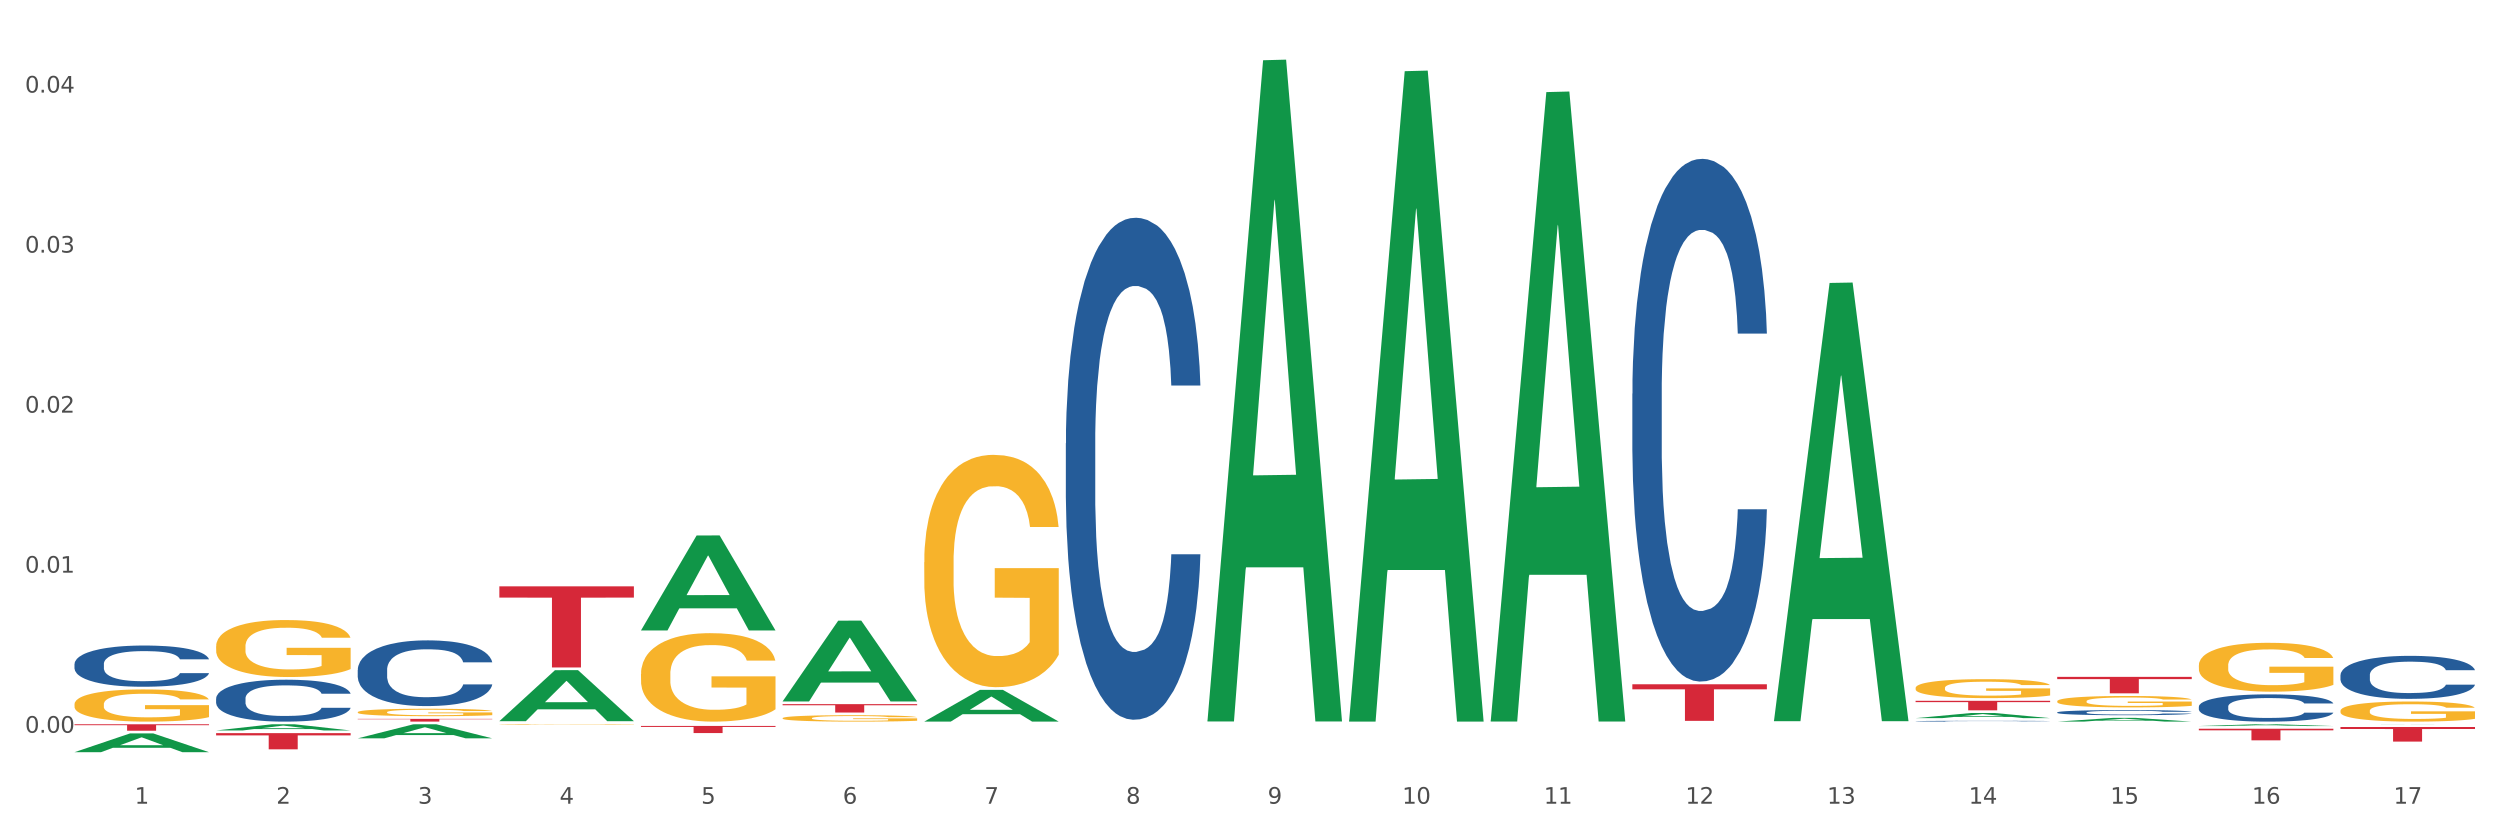 <?xml version="1.0" encoding="utf-8" standalone="no"?>
<!DOCTYPE svg PUBLIC "-//W3C//DTD SVG 1.1//EN"
  "http://www.w3.org/Graphics/SVG/1.1/DTD/svg11.dtd">
<svg xmlns:xlink="http://www.w3.org/1999/xlink" width="1080pt" height="360pt" viewBox="0 0 1080 360" xmlns="http://www.w3.org/2000/svg" version="1.1">
 <rect x="0" y="0" width="1080" height="360" fill="#333333" stroke="none"/>
 <defs>
  <style type="text/css">*{stroke-linejoin: round; stroke-linecap: butt}</style>
 </defs>
 <g id="figure_1">
  <g id="patch_1">
   <path d="M 0 360 
L 1080 360 
L 1080 0 
L 0 0 
z
" style="fill: #ffffff; stroke: #ffffff; stroke-linejoin: miter"/>
  </g>
  <g id="axes_1">
   <g id="matplotlib.axis_1">
    <g id="xtick_1">
     <g id="text_1">
      <!-- 1 -->
      <g style="fill: #4d4d4d" transform="translate(58.182 347.204) scale(0.096 -0.096)">
       <defs>
        <path id="DejaVuSans-31" d="M 794 531 
L 1825 531 
L 1825 4091 
L 703 3866 
L 703 4441 
L 1819 4666 
L 2450 4666 
L 2450 531 
L 3481 531 
L 3481 0 
L 794 0 
L 794 531 
z
" transform="scale(0.016)"/>
       </defs>
       <use xlink:href="#DejaVuSans-31"/>
      </g>
     </g>
    </g>
    <g id="xtick_2">
     <g id="text_2">
      <!-- 2 -->
      <g style="fill: #4d4d4d" transform="translate(119.364 347.204) scale(0.096 -0.096)">
       <defs>
        <path id="DejaVuSans-32" d="M 1228 531 
L 3431 531 
L 3431 0 
L 469 0 
L 469 531 
Q 828 903 1448 1529 
Q 2069 2156 2228 2338 
Q 2531 2678 2651 2914 
Q 2772 3150 2772 3378 
Q 2772 3750 2511 3984 
Q 2250 4219 1831 4219 
Q 1534 4219 1204 4116 
Q 875 4013 500 3803 
L 500 4441 
Q 881 4594 1212 4672 
Q 1544 4750 1819 4750 
Q 2544 4750 2975 4387 
Q 3406 4025 3406 3419 
Q 3406 3131 3298 2873 
Q 3191 2616 2906 2266 
Q 2828 2175 2409 1742 
Q 1991 1309 1228 531 
z
" transform="scale(0.016)"/>
       </defs>
       <use xlink:href="#DejaVuSans-32"/>
      </g>
     </g>
    </g>
    <g id="xtick_3">
     <g id="text_3">
      <!-- 3 -->
      <g style="fill: #4d4d4d" transform="translate(180.545 347.204) scale(0.096 -0.096)">
       <defs>
        <path id="DejaVuSans-33" d="M 2597 2516 
Q 3050 2419 3304 2112 
Q 3559 1806 3559 1356 
Q 3559 666 3084 287 
Q 2609 -91 1734 -91 
Q 1441 -91 1130 -33 
Q 819 25 488 141 
L 488 750 
Q 750 597 1062 519 
Q 1375 441 1716 441 
Q 2309 441 2620 675 
Q 2931 909 2931 1356 
Q 2931 1769 2642 2001 
Q 2353 2234 1838 2234 
L 1294 2234 
L 1294 2753 
L 1863 2753 
Q 2328 2753 2575 2939 
Q 2822 3125 2822 3475 
Q 2822 3834 2567 4026 
Q 2313 4219 1838 4219 
Q 1578 4219 1281 4162 
Q 984 4106 628 3988 
L 628 4550 
Q 988 4650 1302 4700 
Q 1616 4750 1894 4750 
Q 2613 4750 3031 4423 
Q 3450 4097 3450 3541 
Q 3450 3153 3228 2886 
Q 3006 2619 2597 2516 
z
" transform="scale(0.016)"/>
       </defs>
       <use xlink:href="#DejaVuSans-33"/>
      </g>
     </g>
    </g>
    <g id="xtick_4">
     <g id="text_4">
      <!-- 4 -->
      <g style="fill: #4d4d4d" transform="translate(241.726 347.204) scale(0.096 -0.096)">
       <defs>
        <path id="DejaVuSans-34" d="M 2419 4116 
L 825 1625 
L 2419 1625 
L 2419 4116 
z
M 2253 4666 
L 3047 4666 
L 3047 1625 
L 3713 1625 
L 3713 1100 
L 3047 1100 
L 3047 0 
L 2419 0 
L 2419 1100 
L 313 1100 
L 313 1709 
L 2253 4666 
z
" transform="scale(0.016)"/>
       </defs>
       <use xlink:href="#DejaVuSans-34"/>
      </g>
     </g>
    </g>
    <g id="xtick_5">
     <g id="text_5">
      <!-- 5 -->
      <g style="fill: #4d4d4d" transform="translate(302.908 347.204) scale(0.096 -0.096)">
       <defs>
        <path id="DejaVuSans-35" d="M 691 4666 
L 3169 4666 
L 3169 4134 
L 1269 4134 
L 1269 2991 
Q 1406 3038 1543 3061 
Q 1681 3084 1819 3084 
Q 2600 3084 3056 2656 
Q 3513 2228 3513 1497 
Q 3513 744 3044 326 
Q 2575 -91 1722 -91 
Q 1428 -91 1123 -41 
Q 819 9 494 109 
L 494 744 
Q 775 591 1075 516 
Q 1375 441 1709 441 
Q 2250 441 2565 725 
Q 2881 1009 2881 1497 
Q 2881 1984 2565 2268 
Q 2250 2553 1709 2553 
Q 1456 2553 1204 2497 
Q 953 2441 691 2322 
L 691 4666 
z
" transform="scale(0.016)"/>
       </defs>
       <use xlink:href="#DejaVuSans-35"/>
      </g>
     </g>
    </g>
    <g id="xtick_6">
     <g id="text_6">
      <!-- 6 -->
      <g style="fill: #4d4d4d" transform="translate(364.089 347.204) scale(0.096 -0.096)">
       <defs>
        <path id="DejaVuSans-36" d="M 2113 2584 
Q 1688 2584 1439 2293 
Q 1191 2003 1191 1497 
Q 1191 994 1439 701 
Q 1688 409 2113 409 
Q 2538 409 2786 701 
Q 3034 994 3034 1497 
Q 3034 2003 2786 2293 
Q 2538 2584 2113 2584 
z
M 3366 4563 
L 3366 3988 
Q 3128 4100 2886 4159 
Q 2644 4219 2406 4219 
Q 1781 4219 1451 3797 
Q 1122 3375 1075 2522 
Q 1259 2794 1537 2939 
Q 1816 3084 2150 3084 
Q 2853 3084 3261 2657 
Q 3669 2231 3669 1497 
Q 3669 778 3244 343 
Q 2819 -91 2113 -91 
Q 1303 -91 875 529 
Q 447 1150 447 2328 
Q 447 3434 972 4092 
Q 1497 4750 2381 4750 
Q 2619 4750 2861 4703 
Q 3103 4656 3366 4563 
z
" transform="scale(0.016)"/>
       </defs>
       <use xlink:href="#DejaVuSans-36"/>
      </g>
     </g>
    </g>
    <g id="xtick_7">
     <g id="text_7">
      <!-- 7 -->
      <g style="fill: #4d4d4d" transform="translate(425.271 347.204) scale(0.096 -0.096)">
       <defs>
        <path id="DejaVuSans-37" d="M 525 4666 
L 3525 4666 
L 3525 4397 
L 1831 0 
L 1172 0 
L 2766 4134 
L 525 4134 
L 525 4666 
z
" transform="scale(0.016)"/>
       </defs>
       <use xlink:href="#DejaVuSans-37"/>
      </g>
     </g>
    </g>
    <g id="xtick_8">
     <g id="text_8">
      <!-- 8 -->
      <g style="fill: #4d4d4d" transform="translate(486.452 347.204) scale(0.096 -0.096)">
       <defs>
        <path id="DejaVuSans-38" d="M 2034 2216 
Q 1584 2216 1326 1975 
Q 1069 1734 1069 1313 
Q 1069 891 1326 650 
Q 1584 409 2034 409 
Q 2484 409 2743 651 
Q 3003 894 3003 1313 
Q 3003 1734 2745 1975 
Q 2488 2216 2034 2216 
z
M 1403 2484 
Q 997 2584 770 2862 
Q 544 3141 544 3541 
Q 544 4100 942 4425 
Q 1341 4750 2034 4750 
Q 2731 4750 3128 4425 
Q 3525 4100 3525 3541 
Q 3525 3141 3298 2862 
Q 3072 2584 2669 2484 
Q 3125 2378 3379 2068 
Q 3634 1759 3634 1313 
Q 3634 634 3220 271 
Q 2806 -91 2034 -91 
Q 1263 -91 848 271 
Q 434 634 434 1313 
Q 434 1759 690 2068 
Q 947 2378 1403 2484 
z
M 1172 3481 
Q 1172 3119 1398 2916 
Q 1625 2713 2034 2713 
Q 2441 2713 2670 2916 
Q 2900 3119 2900 3481 
Q 2900 3844 2670 4047 
Q 2441 4250 2034 4250 
Q 1625 4250 1398 4047 
Q 1172 3844 1172 3481 
z
" transform="scale(0.016)"/>
       </defs>
       <use xlink:href="#DejaVuSans-38"/>
      </g>
     </g>
    </g>
    <g id="xtick_9">
     <g id="text_9">
      <!-- 9 -->
      <g style="fill: #4d4d4d" transform="translate(547.634 347.204) scale(0.096 -0.096)">
       <defs>
        <path id="DejaVuSans-39" d="M 703 97 
L 703 672 
Q 941 559 1184 500 
Q 1428 441 1663 441 
Q 2288 441 2617 861 
Q 2947 1281 2994 2138 
Q 2813 1869 2534 1725 
Q 2256 1581 1919 1581 
Q 1219 1581 811 2004 
Q 403 2428 403 3163 
Q 403 3881 828 4315 
Q 1253 4750 1959 4750 
Q 2769 4750 3195 4129 
Q 3622 3509 3622 2328 
Q 3622 1225 3098 567 
Q 2575 -91 1691 -91 
Q 1453 -91 1209 -44 
Q 966 3 703 97 
z
M 1959 2075 
Q 2384 2075 2632 2365 
Q 2881 2656 2881 3163 
Q 2881 3666 2632 3958 
Q 2384 4250 1959 4250 
Q 1534 4250 1286 3958 
Q 1038 3666 1038 3163 
Q 1038 2656 1286 2365 
Q 1534 2075 1959 2075 
z
" transform="scale(0.016)"/>
       </defs>
       <use xlink:href="#DejaVuSans-39"/>
      </g>
     </g>
    </g>
    <g id="xtick_10">
     <g id="text_10">
      <!-- 10 -->
      <g style="fill: #4d4d4d" transform="translate(605.761 347.204) scale(0.096 -0.096)">
       <defs>
        <path id="DejaVuSans-30" d="M 2034 4250 
Q 1547 4250 1301 3770 
Q 1056 3291 1056 2328 
Q 1056 1369 1301 889 
Q 1547 409 2034 409 
Q 2525 409 2770 889 
Q 3016 1369 3016 2328 
Q 3016 3291 2770 3770 
Q 2525 4250 2034 4250 
z
M 2034 4750 
Q 2819 4750 3233 4129 
Q 3647 3509 3647 2328 
Q 3647 1150 3233 529 
Q 2819 -91 2034 -91 
Q 1250 -91 836 529 
Q 422 1150 422 2328 
Q 422 3509 836 4129 
Q 1250 4750 2034 4750 
z
" transform="scale(0.016)"/>
       </defs>
       <use xlink:href="#DejaVuSans-31"/>
       <use xlink:href="#DejaVuSans-30" transform="translate(63.623 0)"/>
      </g>
     </g>
    </g>
    <g id="xtick_11">
     <g id="text_11">
      <!-- 11 -->
      <g style="fill: #4d4d4d" transform="translate(666.942 347.204) scale(0.096 -0.096)">
       <use xlink:href="#DejaVuSans-31"/>
       <use xlink:href="#DejaVuSans-31" transform="translate(63.623 0)"/>
      </g>
     </g>
    </g>
    <g id="xtick_12">
     <g id="text_12">
      <!-- 12 -->
      <g style="fill: #4d4d4d" transform="translate(728.124 347.204) scale(0.096 -0.096)">
       <use xlink:href="#DejaVuSans-31"/>
       <use xlink:href="#DejaVuSans-32" transform="translate(63.623 0)"/>
      </g>
     </g>
    </g>
    <g id="xtick_13">
     <g id="text_13">
      <!-- 13 -->
      <g style="fill: #4d4d4d" transform="translate(789.305 347.204) scale(0.096 -0.096)">
       <use xlink:href="#DejaVuSans-31"/>
       <use xlink:href="#DejaVuSans-33" transform="translate(63.623 0)"/>
      </g>
     </g>
    </g>
    <g id="xtick_14">
     <g id="text_14">
      <!-- 14 -->
      <g style="fill: #4d4d4d" transform="translate(850.487 347.204) scale(0.096 -0.096)">
       <use xlink:href="#DejaVuSans-31"/>
       <use xlink:href="#DejaVuSans-34" transform="translate(63.623 0)"/>
      </g>
     </g>
    </g>
    <g id="xtick_15">
     <g id="text_15">
      <!-- 15 -->
      <g style="fill: #4d4d4d" transform="translate(911.668 347.204) scale(0.096 -0.096)">
       <use xlink:href="#DejaVuSans-31"/>
       <use xlink:href="#DejaVuSans-35" transform="translate(63.623 0)"/>
      </g>
     </g>
    </g>
    <g id="xtick_16">
     <g id="text_16">
      <!-- 16 -->
      <g style="fill: #4d4d4d" transform="translate(972.849 347.204) scale(0.096 -0.096)">
       <use xlink:href="#DejaVuSans-31"/>
       <use xlink:href="#DejaVuSans-36" transform="translate(63.623 0)"/>
      </g>
     </g>
    </g>
    <g id="xtick_17">
     <g id="text_17">
      <!-- 17 -->
      <g style="fill: #4d4d4d" transform="translate(1034.031 347.204) scale(0.096 -0.096)">
       <use xlink:href="#DejaVuSans-31"/>
       <use xlink:href="#DejaVuSans-37" transform="translate(63.623 0)"/>
      </g>
     </g>
    </g>
    <g id="xtick_18"/>
    <g id="xtick_19"/>
    <g id="xtick_20"/>
    <g id="xtick_21"/>
    <g id="xtick_22"/>
    <g id="xtick_23"/>
    <g id="xtick_24"/>
    <g id="xtick_25"/>
    <g id="xtick_26"/>
    <g id="xtick_27"/>
    <g id="xtick_28"/>
    <g id="xtick_29"/>
    <g id="xtick_30"/>
    <g id="xtick_31"/>
    <g id="xtick_32"/>
    <g id="xtick_33"/>
   </g>
   <g id="matplotlib.axis_2">
    <g id="ytick_1">
     <g id="text_18">
      <!-- 0.00 -->
      <g style="fill: #4d4d4d" transform="translate(10.8 316.539) scale(0.096 -0.096)">
       <defs>
        <path id="DejaVuSans-2e" d="M 684 794 
L 1344 794 
L 1344 0 
L 684 0 
L 684 794 
z
" transform="scale(0.016)"/>
       </defs>
       <use xlink:href="#DejaVuSans-30"/>
       <use xlink:href="#DejaVuSans-2e" transform="translate(63.623 0)"/>
       <use xlink:href="#DejaVuSans-30" transform="translate(95.41 0)"/>
       <use xlink:href="#DejaVuSans-30" transform="translate(159.033 0)"/>
      </g>
     </g>
    </g>
    <g id="ytick_2">
     <g id="text_19">
      <!-- 0.01 -->
      <g style="fill: #4d4d4d" transform="translate(10.8 247.403) scale(0.096 -0.096)">
       <use xlink:href="#DejaVuSans-30"/>
       <use xlink:href="#DejaVuSans-2e" transform="translate(63.623 0)"/>
       <use xlink:href="#DejaVuSans-30" transform="translate(95.41 0)"/>
       <use xlink:href="#DejaVuSans-31" transform="translate(159.033 0)"/>
      </g>
     </g>
    </g>
    <g id="ytick_3">
     <g id="text_20">
      <!-- 0.02 -->
      <g style="fill: #4d4d4d" transform="translate(10.8 178.267) scale(0.096 -0.096)">
       <use xlink:href="#DejaVuSans-30"/>
       <use xlink:href="#DejaVuSans-2e" transform="translate(63.623 0)"/>
       <use xlink:href="#DejaVuSans-30" transform="translate(95.41 0)"/>
       <use xlink:href="#DejaVuSans-32" transform="translate(159.033 0)"/>
      </g>
     </g>
    </g>
    <g id="ytick_4">
     <g id="text_21">
      <!-- 0.03 -->
      <g style="fill: #4d4d4d" transform="translate(10.8 109.131) scale(0.096 -0.096)">
       <use xlink:href="#DejaVuSans-30"/>
       <use xlink:href="#DejaVuSans-2e" transform="translate(63.623 0)"/>
       <use xlink:href="#DejaVuSans-30" transform="translate(95.41 0)"/>
       <use xlink:href="#DejaVuSans-33" transform="translate(159.033 0)"/>
      </g>
     </g>
    </g>
    <g id="ytick_5">
     <g id="text_22">
      <!-- 0.04 -->
      <g style="fill: #4d4d4d" transform="translate(10.8 39.995) scale(0.096 -0.096)">
       <use xlink:href="#DejaVuSans-30"/>
       <use xlink:href="#DejaVuSans-2e" transform="translate(63.623 0)"/>
       <use xlink:href="#DejaVuSans-30" transform="translate(95.41 0)"/>
       <use xlink:href="#DejaVuSans-34" transform="translate(159.033 0)"/>
      </g>
     </g>
    </g>
    <g id="ytick_6"/>
    <g id="ytick_7"/>
    <g id="ytick_8"/>
    <g id="ytick_9"/>
   </g>
   <g id="PolyCollection_1">
    <path d="M 32.175 324.934 
L 32.235 324.927 
L 56.203 316.822 
L 66.15 316.814 
L 90.297 324.95 
L 78.793 324.95 
L 73.58 323.055 
L 48.833 323.055 
L 48.653 323.086 
L 43.62 324.95 
L 32.175 324.95 
L 32.175 324.934 
L 51.949 321.925 
L 70.464 321.917 
L 61.296 318.548 
L 61.176 318.533 
L 61.056 318.556 
L 51.889 321.917 
L 51.949 321.925 
L 32.175 324.934 
z
" clip-path="url(#pd907c95dc7)" style="fill: #109648"/>
    <path d="M 154.538 289.392 
L 154.607 289.366 
L 154.607 288.64 
L 154.813 287.655 
L 155.568 285.84 
L 156.53 284.465 
L 158.179 282.857 
L 159.072 282.183 
L 160.24 281.431 
L 162.645 280.212 
L 165.393 279.175 
L 167.317 278.605 
L 168.759 278.242 
L 171.988 277.593 
L 173.843 277.308 
L 175.767 277.075 
L 177.416 276.919 
L 180.164 276.738 
L 182.362 276.66 
L 184.904 276.634 
L 187.034 276.66 
L 189.851 276.763 
L 193.973 277.075 
L 195.553 277.256 
L 197.683 277.567 
L 199.882 277.982 
L 201.668 278.397 
L 203.729 278.994 
L 205.859 279.772 
L 207.92 280.757 
L 209.362 281.665 
L 210.53 282.624 
L 211.561 283.791 
L 212.317 285.062 
L 212.66 286.125 
L 200.088 286.125 
L 199.744 285.165 
L 199.057 284.128 
L 198.37 283.428 
L 197.614 282.857 
L 196.446 282.209 
L 195.416 281.794 
L 193.698 281.302 
L 192.118 280.99 
L 190.813 280.809 
L 189.233 280.653 
L 185.866 280.498 
L 183.462 280.498 
L 181.95 280.55 
L 180.095 280.679 
L 178.515 280.861 
L 176.66 281.172 
L 175.217 281.509 
L 173.775 281.95 
L 172.95 282.261 
L 171.713 282.832 
L 170.889 283.298 
L 169.79 284.102 
L 169.171 284.673 
L 168.072 286.151 
L 167.591 287.24 
L 167.385 287.992 
L 167.248 288.822 
L 167.248 292.867 
L 167.66 294.682 
L 168.004 295.46 
L 168.553 296.342 
L 169.584 297.483 
L 171.095 298.598 
L 172.675 299.402 
L 173.981 299.895 
L 175.217 300.258 
L 176.454 300.543 
L 177.965 300.802 
L 179.202 300.958 
L 181.057 301.113 
L 183.255 301.191 
L 184.973 301.191 
L 188.477 301.062 
L 190.057 300.932 
L 191.568 300.75 
L 193.217 300.465 
L 194.523 300.154 
L 195.278 299.921 
L 196.515 299.428 
L 197.477 298.909 
L 198.301 298.313 
L 198.851 297.794 
L 199.469 297.016 
L 199.95 296.135 
L 200.088 295.668 
L 212.66 295.668 
L 212.385 296.601 
L 211.904 297.509 
L 210.943 298.728 
L 210.187 299.428 
L 209.019 300.284 
L 207.782 301.01 
L 206.065 301.814 
L 204.485 302.41 
L 202.836 302.929 
L 201.049 303.395 
L 197.82 304.044 
L 196.652 304.225 
L 194.179 304.536 
L 192.256 304.718 
L 189.439 304.9 
L 186.553 305.003 
L 183.53 305.029 
L 180.851 304.977 
L 177.897 304.822 
L 176.042 304.666 
L 173.981 304.433 
L 171.576 304.07 
L 169.309 303.629 
L 167.179 303.11 
L 165.187 302.514 
L 163.332 301.84 
L 160.927 300.724 
L 159.141 299.635 
L 157.836 298.624 
L 156.942 297.768 
L 156.049 296.679 
L 155.568 295.927 
L 154.813 294.112 
L 154.538 292.426 
L 154.538 289.392 
z
" clip-path="url(#pd907c95dc7)" style="fill: #255c99"/>
    <path d="M 460.445 191.51 
L 460.514 191.312 
L 460.514 185.767 
L 460.72 178.241 
L 461.475 164.378 
L 462.437 153.882 
L 464.086 141.603 
L 464.979 136.453 
L 466.147 130.71 
L 468.552 121.402 
L 471.3 113.48 
L 473.224 109.123 
L 474.666 106.35 
L 477.895 101.399 
L 479.75 99.221 
L 481.674 97.438 
L 483.323 96.25 
L 486.071 94.864 
L 488.269 94.27 
L 490.811 94.072 
L 492.941 94.27 
L 495.758 95.062 
L 499.88 97.438 
L 501.46 98.825 
L 503.59 101.201 
L 505.789 104.37 
L 507.575 107.539 
L 509.636 112.094 
L 511.766 118.035 
L 513.827 125.561 
L 515.27 132.493 
L 516.437 139.82 
L 517.468 148.732 
L 518.224 158.437 
L 518.567 166.556 
L 505.995 166.556 
L 505.651 159.229 
L 504.964 151.307 
L 504.277 145.96 
L 503.521 141.603 
L 502.353 136.651 
L 501.323 133.483 
L 499.605 129.72 
L 498.025 127.343 
L 496.72 125.957 
L 495.14 124.769 
L 491.773 123.58 
L 489.369 123.58 
L 487.857 123.977 
L 486.002 124.967 
L 484.422 126.353 
L 482.567 128.73 
L 481.124 131.304 
L 479.682 134.671 
L 478.857 137.048 
L 477.621 141.405 
L 476.796 144.969 
L 475.697 151.109 
L 475.079 155.466 
L 473.979 166.755 
L 473.498 175.072 
L 473.292 180.816 
L 473.155 187.153 
L 473.155 218.049 
L 473.567 231.912 
L 473.911 237.853 
L 474.46 244.587 
L 475.491 253.301 
L 477.002 261.817 
L 478.582 267.956 
L 479.888 271.719 
L 481.124 274.492 
L 482.361 276.67 
L 483.872 278.651 
L 485.109 279.839 
L 486.964 281.027 
L 489.163 281.621 
L 490.88 281.621 
L 494.384 280.631 
L 495.964 279.641 
L 497.476 278.255 
L 499.124 276.076 
L 500.43 273.7 
L 501.186 271.917 
L 502.422 268.154 
L 503.384 264.193 
L 504.208 259.638 
L 504.758 255.677 
L 505.376 249.736 
L 505.857 243.002 
L 505.995 239.438 
L 518.567 239.438 
L 518.292 246.567 
L 517.812 253.499 
L 516.85 262.807 
L 516.094 268.154 
L 514.926 274.69 
L 513.689 280.235 
L 511.972 286.375 
L 510.392 290.93 
L 508.743 294.891 
L 506.957 298.455 
L 503.728 303.407 
L 502.56 304.793 
L 500.086 307.169 
L 498.163 308.556 
L 495.346 309.942 
L 492.46 310.734 
L 489.437 310.932 
L 486.758 310.536 
L 483.804 309.348 
L 481.949 308.16 
L 479.888 306.377 
L 477.483 303.605 
L 475.216 300.238 
L 473.086 296.277 
L 471.094 291.722 
L 469.239 286.573 
L 466.834 278.057 
L 465.048 269.739 
L 463.743 262.015 
L 462.849 255.479 
L 461.956 247.161 
L 461.475 241.418 
L 460.72 227.555 
L 460.445 214.682 
L 460.445 191.51 
z
" clip-path="url(#pd907c95dc7)" style="fill: #255c99"/>
    <path d="M 705.171 170.087 
L 705.239 169.881 
L 705.239 164.106 
L 705.445 156.27 
L 706.201 141.834 
L 707.163 130.904 
L 708.812 118.117 
L 709.705 112.756 
L 710.873 106.775 
L 713.277 97.082 
L 716.026 88.833 
L 717.949 84.296 
L 719.392 81.409 
L 722.621 76.253 
L 724.476 73.985 
L 726.4 72.129 
L 728.049 70.891 
L 730.797 69.448 
L 732.995 68.829 
L 735.537 68.623 
L 737.667 68.829 
L 740.484 69.654 
L 744.606 72.129 
L 746.186 73.572 
L 748.316 76.047 
L 750.514 79.347 
L 752.301 82.646 
L 754.362 87.389 
L 756.491 93.576 
L 758.552 101.413 
L 759.995 108.631 
L 761.163 116.261 
L 762.194 125.542 
L 762.949 135.647 
L 763.293 144.102 
L 750.72 144.102 
L 750.377 136.472 
L 749.69 128.223 
L 749.003 122.654 
L 748.247 118.117 
L 747.079 112.962 
L 746.049 109.662 
L 744.331 105.744 
L 742.751 103.269 
L 741.446 101.825 
L 739.865 100.588 
L 736.499 99.351 
L 734.094 99.351 
L 732.583 99.763 
L 730.728 100.794 
L 729.148 102.238 
L 727.293 104.713 
L 725.85 107.394 
L 724.407 110.899 
L 723.583 113.374 
L 722.346 117.911 
L 721.522 121.623 
L 720.423 128.016 
L 719.804 132.553 
L 718.705 144.308 
L 718.224 152.97 
L 718.018 158.951 
L 717.881 165.55 
L 717.881 197.722 
L 718.293 212.157 
L 718.636 218.344 
L 719.186 225.356 
L 720.216 234.43 
L 721.728 243.298 
L 723.308 249.691 
L 724.613 253.609 
L 725.85 256.497 
L 727.087 258.765 
L 728.598 260.827 
L 729.835 262.065 
L 731.69 263.302 
L 733.888 263.921 
L 735.606 263.921 
L 739.11 262.89 
L 740.69 261.858 
L 742.201 260.415 
L 743.85 258.146 
L 745.155 255.672 
L 745.911 253.816 
L 747.148 249.897 
L 748.11 245.773 
L 748.934 241.029 
L 749.484 236.905 
L 750.102 230.718 
L 750.583 223.706 
L 750.72 219.994 
L 763.293 219.994 
L 763.018 227.418 
L 762.537 234.636 
L 761.575 244.329 
L 760.82 249.897 
L 759.652 256.703 
L 758.415 262.477 
L 756.697 268.87 
L 755.117 273.613 
L 753.468 277.738 
L 751.682 281.45 
L 748.453 286.606 
L 747.285 288.049 
L 744.812 290.524 
L 742.888 291.968 
L 740.071 293.411 
L 737.186 294.236 
L 734.163 294.443 
L 731.484 294.03 
L 728.529 292.793 
L 726.674 291.555 
L 724.613 289.699 
L 722.209 286.812 
L 719.942 283.306 
L 717.812 279.182 
L 715.819 274.438 
L 713.965 269.076 
L 711.56 260.209 
L 709.774 251.547 
L 708.468 243.504 
L 707.575 236.699 
L 706.682 228.037 
L 706.201 222.056 
L 705.445 207.62 
L 705.171 194.216 
L 705.171 170.087 
z
" clip-path="url(#pd907c95dc7)" style="fill: #255c99"/>
    <path d="M 827.533 311.547 
L 827.602 311.547 
L 827.602 311.538 
L 827.808 311.525 
L 828.564 311.502 
L 829.526 311.485 
L 831.175 311.465 
L 832.068 311.456 
L 833.236 311.447 
L 835.64 311.432 
L 838.388 311.418 
L 840.312 311.411 
L 841.755 311.407 
L 844.984 311.399 
L 846.839 311.395 
L 848.762 311.392 
L 850.411 311.39 
L 853.159 311.388 
L 855.358 311.387 
L 857.9 311.386 
L 860.03 311.387 
L 862.847 311.388 
L 866.969 311.392 
L 868.549 311.394 
L 870.679 311.398 
L 872.877 311.403 
L 874.663 311.409 
L 876.724 311.416 
L 878.854 311.426 
L 880.915 311.438 
L 882.358 311.45 
L 883.526 311.462 
L 884.557 311.477 
L 885.312 311.493 
L 885.656 311.506 
L 873.083 311.506 
L 872.74 311.494 
L 872.053 311.481 
L 871.366 311.472 
L 870.61 311.465 
L 869.442 311.457 
L 868.411 311.451 
L 866.694 311.445 
L 865.114 311.441 
L 863.808 311.439 
L 862.228 311.437 
L 858.862 311.435 
L 856.457 311.435 
L 854.946 311.436 
L 853.091 311.437 
L 851.511 311.44 
L 849.656 311.444 
L 848.213 311.448 
L 846.77 311.453 
L 845.946 311.457 
L 844.709 311.464 
L 843.885 311.47 
L 842.785 311.48 
L 842.167 311.488 
L 841.068 311.506 
L 840.587 311.52 
L 840.381 311.529 
L 840.243 311.54 
L 840.243 311.591 
L 840.656 311.614 
L 840.999 311.623 
L 841.549 311.634 
L 842.579 311.649 
L 844.091 311.663 
L 845.671 311.673 
L 846.976 311.679 
L 848.213 311.684 
L 849.45 311.687 
L 850.961 311.691 
L 852.198 311.692 
L 854.053 311.694 
L 856.251 311.695 
L 857.969 311.695 
L 861.472 311.694 
L 863.053 311.692 
L 864.564 311.69 
L 866.213 311.686 
L 867.518 311.682 
L 868.274 311.679 
L 869.511 311.673 
L 870.472 311.667 
L 871.297 311.659 
L 871.847 311.653 
L 872.465 311.643 
L 872.946 311.632 
L 873.083 311.626 
L 885.656 311.626 
L 885.381 311.638 
L 884.9 311.649 
L 883.938 311.664 
L 883.182 311.673 
L 882.015 311.684 
L 880.778 311.693 
L 879.06 311.703 
L 877.48 311.711 
L 875.831 311.717 
L 874.045 311.723 
L 870.816 311.731 
L 869.648 311.734 
L 867.175 311.738 
L 865.251 311.74 
L 862.434 311.742 
L 859.549 311.743 
L 856.526 311.744 
L 853.846 311.743 
L 850.892 311.741 
L 849.037 311.739 
L 846.976 311.736 
L 844.572 311.732 
L 842.304 311.726 
L 840.175 311.72 
L 838.182 311.712 
L 836.327 311.704 
L 833.923 311.69 
L 832.136 311.676 
L 830.831 311.663 
L 829.938 311.652 
L 829.045 311.639 
L 828.564 311.629 
L 827.808 311.606 
L 827.533 311.585 
L 827.533 311.547 
z
" clip-path="url(#pd907c95dc7)" style="fill: #255c99"/>
    <path d="M 888.715 307.751 
L 888.784 307.749 
L 888.784 307.692 
L 888.99 307.615 
L 889.745 307.473 
L 890.707 307.366 
L 892.356 307.24 
L 893.249 307.187 
L 894.417 307.128 
L 896.822 307.033 
L 899.57 306.952 
L 901.493 306.907 
L 902.936 306.879 
L 906.165 306.828 
L 908.02 306.806 
L 909.944 306.788 
L 911.593 306.775 
L 914.341 306.761 
L 916.539 306.755 
L 919.081 306.753 
L 921.211 306.755 
L 924.028 306.763 
L 928.15 306.788 
L 929.73 306.802 
L 931.86 306.826 
L 934.058 306.859 
L 935.845 306.891 
L 937.906 306.938 
L 940.036 306.999 
L 942.097 307.076 
L 943.539 307.147 
L 944.707 307.222 
L 945.738 307.313 
L 946.494 307.412 
L 946.837 307.496 
L 934.265 307.496 
L 933.921 307.421 
L 933.234 307.339 
L 932.547 307.285 
L 931.791 307.24 
L 930.623 307.189 
L 929.593 307.157 
L 927.875 307.118 
L 926.295 307.094 
L 924.99 307.08 
L 923.41 307.068 
L 920.043 307.055 
L 917.639 307.055 
L 916.127 307.059 
L 914.272 307.07 
L 912.692 307.084 
L 910.837 307.108 
L 909.394 307.135 
L 907.952 307.169 
L 907.127 307.193 
L 905.89 307.238 
L 905.066 307.274 
L 903.967 307.337 
L 903.348 307.382 
L 902.249 307.498 
L 901.768 307.583 
L 901.562 307.642 
L 901.425 307.707 
L 901.425 308.023 
L 901.837 308.165 
L 902.181 308.226 
L 902.73 308.295 
L 903.761 308.384 
L 905.272 308.471 
L 906.852 308.534 
L 908.158 308.573 
L 909.394 308.601 
L 910.631 308.624 
L 912.142 308.644 
L 913.379 308.656 
L 915.234 308.668 
L 917.432 308.674 
L 919.15 308.674 
L 922.654 308.664 
L 924.234 308.654 
L 925.745 308.64 
L 927.394 308.618 
L 928.7 308.593 
L 929.455 308.575 
L 930.692 308.536 
L 931.654 308.496 
L 932.478 308.449 
L 933.028 308.409 
L 933.646 308.348 
L 934.127 308.279 
L 934.265 308.242 
L 946.837 308.242 
L 946.562 308.315 
L 946.081 308.386 
L 945.12 308.482 
L 944.364 308.536 
L 943.196 308.603 
L 941.959 308.66 
L 940.242 308.723 
L 938.662 308.77 
L 937.013 308.81 
L 935.226 308.847 
L 931.997 308.898 
L 930.829 308.912 
L 928.356 308.936 
L 926.433 308.95 
L 923.616 308.964 
L 920.73 308.973 
L 917.707 308.975 
L 915.028 308.971 
L 912.074 308.958 
L 910.219 308.946 
L 908.158 308.928 
L 905.753 308.9 
L 903.486 308.865 
L 901.356 308.825 
L 899.364 308.778 
L 897.509 308.725 
L 895.104 308.638 
L 893.318 308.553 
L 892.013 308.474 
L 891.119 308.407 
L 890.226 308.321 
L 889.745 308.263 
L 888.99 308.121 
L 888.715 307.989 
L 888.715 307.751 
z
" clip-path="url(#pd907c95dc7)" style="fill: #255c99"/>
    <path d="M 949.896 305.258 
L 949.965 305.247 
L 949.965 304.946 
L 950.171 304.537 
L 950.927 303.784 
L 951.889 303.214 
L 953.537 302.547 
L 954.431 302.268 
L 955.599 301.956 
L 958.003 301.45 
L 960.751 301.02 
L 962.675 300.783 
L 964.118 300.633 
L 967.347 300.364 
L 969.202 300.245 
L 971.125 300.149 
L 972.774 300.084 
L 975.522 300.009 
L 977.721 299.977 
L 980.263 299.966 
L 982.393 299.977 
L 985.209 300.02 
L 989.331 300.149 
L 990.912 300.224 
L 993.041 300.353 
L 995.24 300.525 
L 997.026 300.697 
L 999.087 300.945 
L 1001.217 301.267 
L 1003.278 301.676 
L 1004.721 302.052 
L 1005.889 302.45 
L 1006.919 302.934 
L 1007.675 303.462 
L 1008.019 303.903 
L 995.446 303.903 
L 995.103 303.505 
L 994.415 303.074 
L 993.728 302.784 
L 992.973 302.547 
L 991.805 302.278 
L 990.774 302.106 
L 989.057 301.902 
L 987.477 301.773 
L 986.171 301.698 
L 984.591 301.633 
L 981.225 301.568 
L 978.82 301.568 
L 977.309 301.59 
L 975.454 301.644 
L 973.873 301.719 
L 972.018 301.848 
L 970.576 301.988 
L 969.133 302.171 
L 968.309 302.3 
L 967.072 302.537 
L 966.247 302.73 
L 965.148 303.064 
L 964.53 303.3 
L 963.431 303.913 
L 962.95 304.365 
L 962.744 304.677 
L 962.606 305.021 
L 962.606 306.699 
L 963.018 307.452 
L 963.362 307.775 
L 963.912 308.14 
L 964.942 308.614 
L 966.454 309.076 
L 968.034 309.41 
L 969.339 309.614 
L 970.576 309.765 
L 971.812 309.883 
L 973.324 309.99 
L 974.56 310.055 
L 976.415 310.12 
L 978.614 310.152 
L 980.331 310.152 
L 983.835 310.098 
L 985.415 310.044 
L 986.927 309.969 
L 988.576 309.851 
L 989.881 309.722 
L 990.637 309.625 
L 991.873 309.42 
L 992.835 309.205 
L 993.66 308.958 
L 994.209 308.743 
L 994.828 308.42 
L 995.309 308.054 
L 995.446 307.861 
L 1008.019 307.861 
L 1007.744 308.248 
L 1007.263 308.624 
L 1006.301 309.13 
L 1005.545 309.42 
L 1004.377 309.775 
L 1003.141 310.077 
L 1001.423 310.41 
L 999.843 310.657 
L 998.194 310.872 
L 996.408 311.066 
L 993.179 311.335 
L 992.011 311.41 
L 989.538 311.539 
L 987.614 311.615 
L 984.797 311.69 
L 981.912 311.733 
L 978.889 311.744 
L 976.209 311.722 
L 973.255 311.658 
L 971.4 311.593 
L 969.339 311.496 
L 966.934 311.346 
L 964.667 311.163 
L 962.538 310.948 
L 960.545 310.7 
L 958.69 310.421 
L 956.286 309.958 
L 954.499 309.506 
L 953.194 309.087 
L 952.301 308.732 
L 951.408 308.28 
L 950.927 307.968 
L 950.171 307.215 
L 949.896 306.516 
L 949.896 305.258 
z
" clip-path="url(#pd907c95dc7)" style="fill: #255c99"/>
    <path d="M 1011.078 291.674 
L 1011.146 291.657 
L 1011.146 291.181 
L 1011.352 290.536 
L 1012.108 289.348 
L 1013.07 288.449 
L 1014.719 287.397 
L 1015.612 286.955 
L 1016.78 286.463 
L 1019.185 285.665 
L 1021.933 284.987 
L 1023.856 284.613 
L 1025.299 284.376 
L 1028.528 283.951 
L 1030.383 283.765 
L 1032.307 283.612 
L 1033.956 283.51 
L 1036.704 283.391 
L 1038.902 283.34 
L 1041.444 283.323 
L 1043.574 283.34 
L 1046.391 283.408 
L 1050.513 283.612 
L 1052.093 283.731 
L 1054.223 283.934 
L 1056.421 284.206 
L 1058.208 284.477 
L 1060.269 284.868 
L 1062.398 285.377 
L 1064.46 286.022 
L 1065.902 286.616 
L 1067.07 287.244 
L 1068.101 288.008 
L 1068.856 288.839 
L 1069.2 289.535 
L 1056.627 289.535 
L 1056.284 288.907 
L 1055.597 288.228 
L 1054.91 287.77 
L 1054.154 287.397 
L 1052.986 286.972 
L 1051.956 286.701 
L 1050.238 286.378 
L 1048.658 286.175 
L 1047.353 286.056 
L 1045.772 285.954 
L 1042.406 285.852 
L 1040.001 285.852 
L 1038.49 285.886 
L 1036.635 285.971 
L 1035.055 286.09 
L 1033.2 286.293 
L 1031.757 286.514 
L 1030.314 286.803 
L 1029.49 287.006 
L 1028.253 287.38 
L 1027.429 287.685 
L 1026.33 288.211 
L 1025.711 288.585 
L 1024.612 289.552 
L 1024.131 290.265 
L 1023.925 290.757 
L 1023.788 291.3 
L 1023.788 293.948 
L 1024.2 295.136 
L 1024.543 295.645 
L 1025.093 296.222 
L 1026.124 296.969 
L 1027.635 297.699 
L 1029.215 298.225 
L 1030.52 298.547 
L 1031.757 298.785 
L 1032.994 298.971 
L 1034.505 299.141 
L 1035.742 299.243 
L 1037.597 299.345 
L 1039.795 299.396 
L 1041.513 299.396 
L 1045.017 299.311 
L 1046.597 299.226 
L 1048.108 299.107 
L 1049.757 298.921 
L 1051.063 298.717 
L 1051.818 298.564 
L 1053.055 298.242 
L 1054.017 297.902 
L 1054.841 297.512 
L 1055.391 297.172 
L 1056.009 296.663 
L 1056.49 296.086 
L 1056.627 295.781 
L 1069.2 295.781 
L 1068.925 296.392 
L 1068.444 296.986 
L 1067.482 297.783 
L 1066.727 298.242 
L 1065.559 298.802 
L 1064.322 299.277 
L 1062.605 299.803 
L 1061.024 300.193 
L 1059.376 300.533 
L 1057.589 300.838 
L 1054.36 301.263 
L 1053.192 301.381 
L 1050.719 301.585 
L 1048.795 301.704 
L 1045.979 301.823 
L 1043.093 301.891 
L 1040.07 301.908 
L 1037.391 301.874 
L 1034.437 301.772 
L 1032.582 301.67 
L 1030.52 301.517 
L 1028.116 301.28 
L 1025.849 300.991 
L 1023.719 300.652 
L 1021.727 300.261 
L 1019.872 299.82 
L 1017.467 299.09 
L 1015.681 298.377 
L 1014.375 297.716 
L 1013.482 297.155 
L 1012.589 296.443 
L 1012.108 295.95 
L 1011.352 294.762 
L 1011.078 293.659 
L 1011.078 291.674 
z
" clip-path="url(#pd907c95dc7)" style="fill: #255c99"/>
    <path d="M 32.175 304.259 
L 32.244 304.246 
L 32.244 303.789 
L 32.381 303.395 
L 33.067 302.442 
L 34.096 301.654 
L 34.851 301.234 
L 35.606 300.891 
L 36.498 300.548 
L 37.596 300.192 
L 39.586 299.671 
L 40.821 299.404 
L 42.331 299.125 
L 45.076 298.718 
L 47.066 298.489 
L 49.124 298.299 
L 52.487 298.07 
L 54.683 297.968 
L 57.016 297.892 
L 59.829 297.841 
L 61.957 297.829 
L 66.623 297.867 
L 70.603 297.981 
L 72.524 298.07 
L 74.995 298.222 
L 76.299 298.324 
L 78.426 298.527 
L 80.622 298.794 
L 82.131 299.023 
L 84.396 299.455 
L 86.111 299.887 
L 87.69 300.421 
L 88.513 300.789 
L 89.131 301.133 
L 89.68 301.527 
L 90.229 302.149 
L 77.877 302.149 
L 77.397 301.704 
L 76.642 301.285 
L 75.544 300.878 
L 74.583 300.624 
L 72.936 300.307 
L 71.426 300.103 
L 69.848 299.951 
L 67.927 299.824 
L 66.417 299.76 
L 64.29 299.709 
L 60.104 299.722 
L 57.29 299.824 
L 55.369 299.951 
L 54.134 300.065 
L 53.036 300.192 
L 51.801 300.37 
L 50.36 300.637 
L 49.33 300.878 
L 48.301 301.183 
L 47.478 301.488 
L 46.723 301.844 
L 46.105 302.225 
L 45.625 302.619 
L 45.213 303.102 
L 44.87 303.903 
L 44.87 305.644 
L 45.007 306.038 
L 45.35 306.559 
L 45.762 306.953 
L 46.448 307.423 
L 47.066 307.741 
L 48.232 308.198 
L 49.536 308.579 
L 50.566 308.821 
L 51.595 309.024 
L 53.379 309.304 
L 55.369 309.533 
L 57.085 309.672 
L 59.418 309.799 
L 60.996 309.85 
L 62.368 309.876 
L 65.731 309.876 
L 68.133 309.838 
L 70.809 309.749 
L 72.868 309.634 
L 74.583 309.494 
L 76.504 309.266 
L 77.74 309.05 
L 77.74 306.394 
L 62.643 306.381 
L 62.643 304.615 
L 90.297 304.615 
L 90.297 309.799 
L 89.131 310.066 
L 87.827 310.308 
L 86.455 310.524 
L 84.396 310.791 
L 81.926 311.045 
L 79.73 311.223 
L 77.397 311.375 
L 74.652 311.515 
L 71.083 311.642 
L 68.887 311.693 
L 66.143 311.731 
L 62.917 311.744 
L 60.104 311.718 
L 57.359 311.655 
L 54.477 311.54 
L 51.663 311.375 
L 49.536 311.21 
L 47.409 311.007 
L 45.144 310.74 
L 43.36 310.486 
L 41.988 310.257 
L 40.478 309.965 
L 38.831 309.583 
L 37.596 309.24 
L 36.498 308.884 
L 35.332 308.427 
L 34.508 308.033 
L 33.685 307.537 
L 33.204 307.169 
L 32.655 306.597 
L 32.244 305.796 
L 32.175 304.259 
z
" clip-path="url(#pd907c95dc7)" style="fill: #f7b32b"/>
    <path d="M 93.356 279.235 
L 93.425 279.212 
L 93.425 278.403 
L 93.562 277.706 
L 94.248 276.019 
L 95.278 274.625 
L 96.033 273.883 
L 96.787 273.276 
L 97.68 272.669 
L 98.778 272.039 
L 100.768 271.117 
L 102.003 270.645 
L 103.512 270.15 
L 106.257 269.431 
L 108.247 269.026 
L 110.306 268.689 
L 113.668 268.284 
L 115.864 268.104 
L 118.197 267.969 
L 121.011 267.879 
L 123.138 267.857 
L 127.804 267.924 
L 131.784 268.127 
L 133.706 268.284 
L 136.176 268.554 
L 137.48 268.734 
L 139.607 269.094 
L 141.803 269.566 
L 143.313 269.971 
L 145.577 270.735 
L 147.293 271.5 
L 148.871 272.444 
L 149.695 273.096 
L 150.312 273.703 
L 150.861 274.4 
L 151.41 275.502 
L 139.058 275.502 
L 138.578 274.715 
L 137.823 273.973 
L 136.725 273.253 
L 135.764 272.804 
L 134.118 272.242 
L 132.608 271.882 
L 131.03 271.612 
L 129.108 271.387 
L 127.599 271.275 
L 125.471 271.185 
L 121.285 271.207 
L 118.472 271.387 
L 116.55 271.612 
L 115.315 271.814 
L 114.217 272.039 
L 112.982 272.354 
L 111.541 272.826 
L 110.512 273.253 
L 109.482 273.793 
L 108.659 274.333 
L 107.904 274.962 
L 107.287 275.637 
L 106.806 276.334 
L 106.394 277.188 
L 106.051 278.605 
L 106.051 281.685 
L 106.189 282.383 
L 106.532 283.304 
L 106.943 284.001 
L 107.63 284.833 
L 108.247 285.396 
L 109.414 286.205 
L 110.718 286.88 
L 111.747 287.307 
L 112.776 287.667 
L 114.56 288.161 
L 116.55 288.566 
L 118.266 288.813 
L 120.599 289.038 
L 122.177 289.128 
L 123.55 289.173 
L 126.912 289.173 
L 129.314 289.106 
L 131.99 288.948 
L 134.049 288.746 
L 135.764 288.499 
L 137.686 288.094 
L 138.921 287.712 
L 138.921 283.012 
L 123.824 282.99 
L 123.824 279.864 
L 151.479 279.864 
L 151.479 289.038 
L 150.312 289.51 
L 149.008 289.938 
L 147.636 290.32 
L 145.577 290.792 
L 143.107 291.242 
L 140.911 291.557 
L 138.578 291.826 
L 135.833 292.074 
L 132.265 292.299 
L 130.069 292.389 
L 127.324 292.456 
L 124.099 292.479 
L 121.285 292.434 
L 118.54 292.321 
L 115.658 292.119 
L 112.845 291.826 
L 110.718 291.534 
L 108.59 291.174 
L 106.326 290.702 
L 104.542 290.252 
L 103.169 289.848 
L 101.66 289.331 
L 100.013 288.656 
L 98.778 288.049 
L 97.68 287.419 
L 96.513 286.61 
L 95.69 285.913 
L 94.866 285.036 
L 94.386 284.384 
L 93.837 283.372 
L 93.425 281.955 
L 93.356 279.235 
z
" clip-path="url(#pd907c95dc7)" style="fill: #f7b32b"/>
    <path d="M 154.538 307.667 
L 154.606 307.664 
L 154.606 307.558 
L 154.744 307.467 
L 155.43 307.246 
L 156.459 307.063 
L 157.214 306.966 
L 157.969 306.887 
L 158.861 306.807 
L 159.959 306.725 
L 161.949 306.604 
L 163.184 306.543 
L 164.694 306.478 
L 167.439 306.384 
L 169.429 306.331 
L 171.487 306.287 
L 174.85 306.234 
L 177.046 306.21 
L 179.379 306.192 
L 182.192 306.181 
L 184.32 306.178 
L 188.986 306.187 
L 192.966 306.213 
L 194.887 306.234 
L 197.358 306.269 
L 198.661 306.292 
L 200.789 306.34 
L 202.985 306.401 
L 204.494 306.454 
L 206.759 306.554 
L 208.474 306.654 
L 210.053 306.778 
L 210.876 306.863 
L 211.494 306.943 
L 212.043 307.034 
L 212.592 307.178 
L 200.24 307.178 
L 199.759 307.075 
L 199.005 306.978 
L 197.907 306.884 
L 196.946 306.825 
L 195.299 306.752 
L 193.789 306.704 
L 192.211 306.669 
L 190.29 306.64 
L 188.78 306.625 
L 186.653 306.613 
L 182.467 306.616 
L 179.653 306.64 
L 177.732 306.669 
L 176.497 306.696 
L 175.399 306.725 
L 174.164 306.766 
L 172.723 306.828 
L 171.693 306.884 
L 170.664 306.955 
L 169.84 307.025 
L 169.086 307.108 
L 168.468 307.196 
L 167.988 307.287 
L 167.576 307.399 
L 167.233 307.584 
L 167.233 307.987 
L 167.37 308.079 
L 167.713 308.199 
L 168.125 308.291 
L 168.811 308.399 
L 169.429 308.473 
L 170.595 308.579 
L 171.899 308.667 
L 172.928 308.723 
L 173.958 308.77 
L 175.742 308.835 
L 177.732 308.888 
L 179.447 308.92 
L 181.781 308.95 
L 183.359 308.961 
L 184.731 308.967 
L 188.094 308.967 
L 190.495 308.958 
L 193.172 308.938 
L 195.23 308.911 
L 196.946 308.879 
L 198.867 308.826 
L 200.102 308.776 
L 200.102 308.161 
L 185.006 308.158 
L 185.006 307.749 
L 212.66 307.749 
L 212.66 308.95 
L 211.494 309.011 
L 210.19 309.067 
L 208.817 309.117 
L 206.759 309.179 
L 204.288 309.238 
L 202.092 309.279 
L 199.759 309.315 
L 197.014 309.347 
L 193.446 309.376 
L 191.25 309.388 
L 188.505 309.397 
L 185.28 309.4 
L 182.467 309.394 
L 179.722 309.379 
L 176.84 309.353 
L 174.026 309.315 
L 171.899 309.276 
L 169.772 309.229 
L 167.507 309.167 
L 165.723 309.109 
L 164.351 309.056 
L 162.841 308.988 
L 161.194 308.9 
L 159.959 308.82 
L 158.861 308.738 
L 157.694 308.632 
L 156.871 308.541 
L 156.048 308.426 
L 155.567 308.341 
L 155.018 308.208 
L 154.606 308.023 
L 154.538 307.667 
z
" clip-path="url(#pd907c95dc7)" style="fill: #f7b32b"/>
    <path d="M 215.719 313.021 
L 215.788 313.021 
L 215.788 313.012 
L 215.925 313.004 
L 216.611 312.985 
L 217.641 312.969 
L 218.395 312.961 
L 219.15 312.954 
L 220.042 312.947 
L 221.14 312.94 
L 223.13 312.929 
L 224.366 312.924 
L 225.875 312.918 
L 228.62 312.91 
L 230.61 312.905 
L 232.669 312.902 
L 236.031 312.897 
L 238.227 312.895 
L 240.56 312.894 
L 243.374 312.893 
L 245.501 312.892 
L 250.167 312.893 
L 254.147 312.895 
L 256.069 312.897 
L 258.539 312.9 
L 259.843 312.902 
L 261.97 312.906 
L 264.166 312.912 
L 265.676 312.916 
L 267.94 312.925 
L 269.656 312.934 
L 271.234 312.944 
L 272.057 312.952 
L 272.675 312.959 
L 273.224 312.966 
L 273.773 312.979 
L 261.421 312.979 
L 260.941 312.97 
L 260.186 312.962 
L 259.088 312.953 
L 258.127 312.948 
L 256.48 312.942 
L 254.971 312.938 
L 253.392 312.935 
L 251.471 312.932 
L 249.961 312.931 
L 247.834 312.93 
L 243.648 312.93 
L 240.835 312.932 
L 238.913 312.935 
L 237.678 312.937 
L 236.58 312.94 
L 235.345 312.943 
L 233.904 312.949 
L 232.875 312.953 
L 231.845 312.96 
L 231.022 312.966 
L 230.267 312.973 
L 229.649 312.98 
L 229.169 312.988 
L 228.757 312.998 
L 228.414 313.014 
L 228.414 313.049 
L 228.551 313.057 
L 228.895 313.067 
L 229.306 313.075 
L 229.993 313.085 
L 230.61 313.091 
L 231.777 313.1 
L 233.08 313.108 
L 234.11 313.113 
L 235.139 313.117 
L 236.923 313.122 
L 238.913 313.127 
L 240.629 313.13 
L 242.962 313.132 
L 244.54 313.133 
L 245.913 313.134 
L 249.275 313.134 
L 251.677 313.133 
L 254.353 313.131 
L 256.412 313.129 
L 258.127 313.126 
L 260.049 313.122 
L 261.284 313.117 
L 261.284 313.064 
L 246.187 313.064 
L 246.187 313.028 
L 273.842 313.028 
L 273.842 313.132 
L 272.675 313.138 
L 271.371 313.143 
L 269.999 313.147 
L 267.94 313.152 
L 265.47 313.157 
L 263.274 313.161 
L 260.941 313.164 
L 258.196 313.167 
L 254.628 313.169 
L 252.432 313.17 
L 249.687 313.171 
L 246.462 313.171 
L 243.648 313.171 
L 240.903 313.17 
L 238.021 313.167 
L 235.208 313.164 
L 233.08 313.161 
L 230.953 313.157 
L 228.689 313.151 
L 226.905 313.146 
L 225.532 313.142 
L 224.022 313.136 
L 222.376 313.128 
L 221.14 313.121 
L 220.042 313.114 
L 218.876 313.105 
L 218.052 313.097 
L 217.229 313.087 
L 216.749 313.08 
L 216.2 313.068 
L 215.788 313.052 
L 215.719 313.021 
z
" clip-path="url(#pd907c95dc7)" style="fill: #f7b32b"/>
    <path d="M 338.082 310.248 
L 338.151 310.245 
L 338.151 310.154 
L 338.288 310.075 
L 338.974 309.885 
L 340.003 309.727 
L 340.758 309.644 
L 341.513 309.575 
L 342.405 309.507 
L 343.503 309.435 
L 345.493 309.331 
L 346.728 309.278 
L 348.238 309.222 
L 350.983 309.141 
L 352.973 309.095 
L 355.032 309.057 
L 358.394 309.011 
L 360.59 308.991 
L 362.923 308.976 
L 365.737 308.966 
L 367.864 308.963 
L 372.53 308.971 
L 376.51 308.994 
L 378.431 309.011 
L 380.902 309.042 
L 382.206 309.062 
L 384.333 309.103 
L 386.529 309.156 
L 388.038 309.202 
L 390.303 309.288 
L 392.019 309.374 
L 393.597 309.481 
L 394.42 309.555 
L 395.038 309.623 
L 395.587 309.702 
L 396.136 309.827 
L 383.784 309.827 
L 383.304 309.738 
L 382.549 309.654 
L 381.451 309.573 
L 380.49 309.522 
L 378.843 309.458 
L 377.334 309.418 
L 375.755 309.387 
L 373.834 309.362 
L 372.324 309.349 
L 370.197 309.339 
L 366.011 309.341 
L 363.198 309.362 
L 361.276 309.387 
L 360.041 309.41 
L 358.943 309.435 
L 357.708 309.471 
L 356.267 309.524 
L 355.237 309.573 
L 354.208 309.634 
L 353.385 309.694 
L 352.63 309.766 
L 352.012 309.842 
L 351.532 309.92 
L 351.12 310.017 
L 350.777 310.177 
L 350.777 310.525 
L 350.914 310.604 
L 351.257 310.708 
L 351.669 310.786 
L 352.355 310.88 
L 352.973 310.944 
L 354.139 311.035 
L 355.443 311.111 
L 356.473 311.16 
L 357.502 311.2 
L 359.286 311.256 
L 361.276 311.302 
L 362.992 311.33 
L 365.325 311.355 
L 366.903 311.365 
L 368.276 311.37 
L 371.638 311.37 
L 374.04 311.363 
L 376.716 311.345 
L 378.775 311.322 
L 380.49 311.294 
L 382.412 311.249 
L 383.647 311.205 
L 383.647 310.675 
L 368.55 310.672 
L 368.55 310.319 
L 396.204 310.319 
L 396.204 311.355 
L 395.038 311.409 
L 393.734 311.457 
L 392.362 311.5 
L 390.303 311.553 
L 387.833 311.604 
L 385.637 311.64 
L 383.304 311.67 
L 380.559 311.698 
L 376.99 311.723 
L 374.795 311.734 
L 372.05 311.741 
L 368.824 311.744 
L 366.011 311.739 
L 363.266 311.726 
L 360.384 311.703 
L 357.571 311.67 
L 355.443 311.637 
L 353.316 311.596 
L 351.052 311.543 
L 349.267 311.492 
L 347.895 311.447 
L 346.385 311.388 
L 344.738 311.312 
L 343.503 311.243 
L 342.405 311.172 
L 341.239 311.081 
L 340.415 311.002 
L 339.592 310.903 
L 339.111 310.83 
L 338.562 310.715 
L 338.151 310.555 
L 338.082 310.248 
z
" clip-path="url(#pd907c95dc7)" style="fill: #f7b32b"/>
    <path d="M 399.263 242.876 
L 399.332 242.784 
L 399.332 239.484 
L 399.469 236.642 
L 400.156 229.766 
L 401.185 224.082 
L 401.94 221.057 
L 402.695 218.582 
L 403.587 216.107 
L 404.685 213.54 
L 406.675 209.781 
L 407.91 207.856 
L 409.419 205.839 
L 412.164 202.906 
L 414.154 201.255 
L 416.213 199.88 
L 419.575 198.23 
L 421.771 197.497 
L 424.104 196.947 
L 426.918 196.58 
L 429.045 196.488 
L 433.711 196.763 
L 437.691 197.588 
L 439.613 198.23 
L 442.083 199.33 
L 443.387 200.064 
L 445.514 201.53 
L 447.71 203.456 
L 449.22 205.106 
L 451.484 208.223 
L 453.2 211.34 
L 454.778 215.19 
L 455.602 217.849 
L 456.219 220.324 
L 456.768 223.166 
L 457.317 227.658 
L 444.965 227.658 
L 444.485 224.449 
L 443.73 221.424 
L 442.632 218.49 
L 441.672 216.657 
L 440.025 214.365 
L 438.515 212.898 
L 436.937 211.798 
L 435.015 210.881 
L 433.506 210.423 
L 431.378 210.056 
L 427.192 210.148 
L 424.379 210.881 
L 422.458 211.798 
L 421.222 212.623 
L 420.124 213.54 
L 418.889 214.823 
L 417.448 216.748 
L 416.419 218.49 
L 415.39 220.69 
L 414.566 222.891 
L 413.811 225.458 
L 413.194 228.208 
L 412.713 231.05 
L 412.302 234.533 
L 411.958 240.309 
L 411.958 252.868 
L 412.096 255.71 
L 412.439 259.469 
L 412.851 262.311 
L 413.537 265.703 
L 414.154 267.995 
L 415.321 271.295 
L 416.625 274.045 
L 417.654 275.787 
L 418.683 277.254 
L 420.468 279.271 
L 422.458 280.921 
L 424.173 281.929 
L 426.506 282.846 
L 428.084 283.213 
L 429.457 283.396 
L 432.819 283.396 
L 435.221 283.121 
L 437.897 282.479 
L 439.956 281.654 
L 441.672 280.646 
L 443.593 278.996 
L 444.828 277.437 
L 444.828 258.277 
L 429.731 258.185 
L 429.731 245.443 
L 457.386 245.443 
L 457.386 282.846 
L 456.219 284.771 
L 454.915 286.513 
L 453.543 288.071 
L 451.484 289.996 
L 449.014 291.83 
L 446.818 293.113 
L 444.485 294.213 
L 441.74 295.222 
L 438.172 296.139 
L 435.976 296.505 
L 433.231 296.78 
L 430.006 296.872 
L 427.192 296.689 
L 424.448 296.23 
L 421.565 295.405 
L 418.752 294.213 
L 416.625 293.022 
L 414.497 291.555 
L 412.233 289.63 
L 410.449 287.796 
L 409.076 286.146 
L 407.567 284.038 
L 405.92 281.287 
L 404.685 278.812 
L 403.587 276.245 
L 402.42 272.945 
L 401.597 270.103 
L 400.773 266.528 
L 400.293 263.869 
L 399.744 259.744 
L 399.332 253.968 
L 399.263 242.876 
z
" clip-path="url(#pd907c95dc7)" style="fill: #f7b32b"/>
    <path d="M 93.356 301.767 
L 93.425 301.751 
L 93.425 301.287 
L 93.631 300.659 
L 94.387 299.501 
L 95.349 298.624 
L 96.998 297.598 
L 97.891 297.168 
L 99.059 296.688 
L 101.463 295.91 
L 104.211 295.248 
L 106.135 294.884 
L 107.578 294.653 
L 110.807 294.239 
L 112.662 294.057 
L 114.585 293.908 
L 116.234 293.809 
L 118.982 293.693 
L 121.181 293.644 
L 123.723 293.627 
L 125.853 293.644 
L 128.67 293.71 
L 132.792 293.908 
L 134.372 294.024 
L 136.502 294.223 
L 138.7 294.487 
L 140.486 294.752 
L 142.547 295.133 
L 144.677 295.629 
L 146.738 296.258 
L 148.181 296.837 
L 149.349 297.449 
L 150.38 298.193 
L 151.135 299.004 
L 151.479 299.682 
L 138.906 299.682 
L 138.563 299.07 
L 137.876 298.409 
L 137.189 297.962 
L 136.433 297.598 
L 135.265 297.184 
L 134.234 296.92 
L 132.517 296.605 
L 130.937 296.407 
L 129.631 296.291 
L 128.051 296.192 
L 124.685 296.092 
L 122.28 296.092 
L 120.769 296.125 
L 118.914 296.208 
L 117.334 296.324 
L 115.479 296.522 
L 114.036 296.738 
L 112.593 297.019 
L 111.769 297.217 
L 110.532 297.581 
L 109.708 297.879 
L 108.608 298.392 
L 107.99 298.756 
L 106.891 299.699 
L 106.41 300.394 
L 106.204 300.874 
L 106.066 301.403 
L 106.066 303.984 
L 106.479 305.142 
L 106.822 305.639 
L 107.372 306.201 
L 108.402 306.929 
L 109.914 307.641 
L 111.494 308.153 
L 112.799 308.468 
L 114.036 308.699 
L 115.273 308.881 
L 116.784 309.047 
L 118.021 309.146 
L 119.876 309.245 
L 122.074 309.295 
L 123.792 309.295 
L 127.295 309.212 
L 128.876 309.13 
L 130.387 309.014 
L 132.036 308.832 
L 133.341 308.633 
L 134.097 308.484 
L 135.334 308.17 
L 136.296 307.839 
L 137.12 307.459 
L 137.67 307.128 
L 138.288 306.631 
L 138.769 306.069 
L 138.906 305.771 
L 151.479 305.771 
L 151.204 306.367 
L 150.723 306.946 
L 149.761 307.723 
L 149.005 308.17 
L 147.838 308.716 
L 146.601 309.179 
L 144.883 309.692 
L 143.303 310.073 
L 141.654 310.404 
L 139.868 310.701 
L 136.639 311.115 
L 135.471 311.231 
L 132.998 311.429 
L 131.074 311.545 
L 128.257 311.661 
L 125.372 311.727 
L 122.349 311.744 
L 119.669 311.711 
L 116.715 311.611 
L 114.86 311.512 
L 112.799 311.363 
L 110.395 311.132 
L 108.127 310.85 
L 105.998 310.519 
L 104.005 310.139 
L 102.15 309.709 
L 99.746 308.997 
L 97.959 308.302 
L 96.654 307.657 
L 95.761 307.111 
L 94.868 306.416 
L 94.387 305.936 
L 93.631 304.778 
L 93.356 303.703 
L 93.356 301.767 
z
" clip-path="url(#pd907c95dc7)" style="fill: #255c99"/>
    <path d="M 827.533 297.189 
L 827.602 297.182 
L 827.602 296.912 
L 827.739 296.68 
L 828.425 296.119 
L 829.455 295.655 
L 830.21 295.408 
L 830.964 295.205 
L 831.857 295.003 
L 832.954 294.794 
L 834.945 294.487 
L 836.18 294.33 
L 837.689 294.165 
L 840.434 293.925 
L 842.424 293.791 
L 844.483 293.678 
L 847.845 293.543 
L 850.041 293.484 
L 852.374 293.439 
L 855.188 293.409 
L 857.315 293.401 
L 861.981 293.424 
L 865.961 293.491 
L 867.883 293.543 
L 870.353 293.633 
L 871.657 293.693 
L 873.784 293.813 
L 875.98 293.97 
L 877.49 294.105 
L 879.754 294.36 
L 881.47 294.614 
L 883.048 294.928 
L 883.872 295.146 
L 884.489 295.348 
L 885.038 295.58 
L 885.587 295.947 
L 873.235 295.947 
L 872.755 295.685 
L 872 295.438 
L 870.902 295.198 
L 869.941 295.048 
L 868.295 294.861 
L 866.785 294.741 
L 865.207 294.651 
L 863.285 294.577 
L 861.775 294.539 
L 859.648 294.509 
L 855.462 294.517 
L 852.649 294.577 
L 850.727 294.651 
L 849.492 294.719 
L 848.394 294.794 
L 847.159 294.899 
L 845.718 295.056 
L 844.689 295.198 
L 843.659 295.378 
L 842.836 295.557 
L 842.081 295.767 
L 841.464 295.992 
L 840.983 296.224 
L 840.571 296.508 
L 840.228 296.98 
L 840.228 298.005 
L 840.366 298.237 
L 840.709 298.544 
L 841.12 298.776 
L 841.807 299.053 
L 842.424 299.241 
L 843.591 299.51 
L 844.895 299.735 
L 845.924 299.877 
L 846.953 299.997 
L 848.737 300.161 
L 850.727 300.296 
L 852.443 300.379 
L 854.776 300.453 
L 856.354 300.483 
L 857.727 300.498 
L 861.089 300.498 
L 863.491 300.476 
L 866.167 300.423 
L 868.226 300.356 
L 869.941 300.274 
L 871.863 300.139 
L 873.098 300.012 
L 873.098 298.447 
L 858.001 298.44 
L 858.001 297.399 
L 885.656 297.399 
L 885.656 300.453 
L 884.489 300.611 
L 883.185 300.753 
L 881.813 300.88 
L 879.754 301.037 
L 877.284 301.187 
L 875.088 301.292 
L 872.755 301.382 
L 870.01 301.464 
L 866.442 301.539 
L 864.246 301.569 
L 861.501 301.591 
L 858.276 301.599 
L 855.462 301.584 
L 852.717 301.546 
L 849.835 301.479 
L 847.022 301.382 
L 844.895 301.284 
L 842.767 301.165 
L 840.503 301.007 
L 838.719 300.858 
L 837.346 300.723 
L 835.837 300.551 
L 834.19 300.326 
L 832.954 300.124 
L 831.857 299.914 
L 830.69 299.645 
L 829.867 299.413 
L 829.043 299.121 
L 828.563 298.904 
L 828.014 298.567 
L 827.602 298.095 
L 827.533 297.189 
z
" clip-path="url(#pd907c95dc7)" style="fill: #f7b32b"/>
    <path d="M 949.896 287.453 
L 949.965 287.434 
L 949.965 286.739 
L 950.102 286.141 
L 950.788 284.694 
L 951.818 283.498 
L 952.572 282.861 
L 953.327 282.34 
L 954.219 281.819 
L 955.317 281.279 
L 957.307 280.488 
L 958.543 280.083 
L 960.052 279.658 
L 962.797 279.041 
L 964.787 278.694 
L 966.846 278.404 
L 970.208 278.057 
L 972.404 277.903 
L 974.737 277.787 
L 977.551 277.71 
L 979.678 277.69 
L 984.344 277.748 
L 988.324 277.922 
L 990.246 278.057 
L 992.716 278.288 
L 994.02 278.443 
L 996.147 278.752 
L 998.343 279.157 
L 999.853 279.504 
L 1002.117 280.16 
L 1003.833 280.816 
L 1005.411 281.626 
L 1006.234 282.186 
L 1006.852 282.707 
L 1007.401 283.305 
L 1007.95 284.25 
L 995.598 284.25 
L 995.118 283.575 
L 994.363 282.938 
L 993.265 282.321 
L 992.304 281.935 
L 990.657 281.453 
L 989.148 281.144 
L 987.569 280.912 
L 985.648 280.72 
L 984.138 280.623 
L 982.011 280.546 
L 977.825 280.565 
L 975.012 280.72 
L 973.09 280.912 
L 971.855 281.086 
L 970.757 281.279 
L 969.522 281.549 
L 968.081 281.954 
L 967.052 282.321 
L 966.022 282.784 
L 965.199 283.247 
L 964.444 283.787 
L 963.826 284.366 
L 963.346 284.964 
L 962.934 285.697 
L 962.591 286.913 
L 962.591 289.556 
L 962.728 290.154 
L 963.072 290.945 
L 963.483 291.543 
L 964.169 292.257 
L 964.787 292.74 
L 965.954 293.434 
L 967.257 294.013 
L 968.287 294.38 
L 969.316 294.688 
L 971.1 295.113 
L 973.09 295.46 
L 974.806 295.672 
L 977.139 295.865 
L 978.717 295.942 
L 980.09 295.981 
L 983.452 295.981 
L 985.854 295.923 
L 988.53 295.788 
L 990.589 295.614 
L 992.304 295.402 
L 994.226 295.055 
L 995.461 294.727 
L 995.461 290.695 
L 980.364 290.675 
L 980.364 287.993 
L 1008.019 287.993 
L 1008.019 295.865 
L 1006.852 296.27 
L 1005.548 296.637 
L 1004.176 296.965 
L 1002.117 297.37 
L 999.647 297.756 
L 997.451 298.026 
L 995.118 298.258 
L 992.373 298.47 
L 988.805 298.663 
L 986.609 298.74 
L 983.864 298.798 
L 980.639 298.817 
L 977.825 298.779 
L 975.08 298.682 
L 972.198 298.509 
L 969.385 298.258 
L 967.257 298.007 
L 965.13 297.698 
L 962.866 297.293 
L 961.082 296.907 
L 959.709 296.56 
L 958.199 296.116 
L 956.553 295.537 
L 955.317 295.016 
L 954.219 294.476 
L 953.053 293.782 
L 952.229 293.183 
L 951.406 292.431 
L 950.926 291.871 
L 950.377 291.003 
L 949.965 289.788 
L 949.896 287.453 
z
" clip-path="url(#pd907c95dc7)" style="fill: #f7b32b"/>
    <path d="M 1011.078 307.071 
L 1011.146 307.063 
L 1011.146 306.777 
L 1011.284 306.531 
L 1011.97 305.936 
L 1012.999 305.444 
L 1013.754 305.182 
L 1014.509 304.968 
L 1015.401 304.754 
L 1016.499 304.532 
L 1018.489 304.207 
L 1019.724 304.04 
L 1021.234 303.865 
L 1023.978 303.611 
L 1025.969 303.469 
L 1028.027 303.35 
L 1031.39 303.207 
L 1033.585 303.143 
L 1035.919 303.096 
L 1038.732 303.064 
L 1040.859 303.056 
L 1045.526 303.08 
L 1049.506 303.151 
L 1051.427 303.207 
L 1053.897 303.302 
L 1055.201 303.366 
L 1057.328 303.492 
L 1059.524 303.659 
L 1061.034 303.802 
L 1063.299 304.072 
L 1065.014 304.341 
L 1066.592 304.675 
L 1067.416 304.905 
L 1068.033 305.119 
L 1068.582 305.365 
L 1069.131 305.754 
L 1056.78 305.754 
L 1056.299 305.476 
L 1055.544 305.214 
L 1054.446 304.96 
L 1053.486 304.802 
L 1051.839 304.603 
L 1050.329 304.476 
L 1048.751 304.381 
L 1046.829 304.302 
L 1045.32 304.262 
L 1043.192 304.23 
L 1039.007 304.238 
L 1036.193 304.302 
L 1034.272 304.381 
L 1033.037 304.452 
L 1031.939 304.532 
L 1030.703 304.643 
L 1029.262 304.81 
L 1028.233 304.96 
L 1027.204 305.151 
L 1026.38 305.341 
L 1025.625 305.563 
L 1025.008 305.801 
L 1024.527 306.047 
L 1024.116 306.349 
L 1023.773 306.849 
L 1023.773 307.935 
L 1023.91 308.181 
L 1024.253 308.507 
L 1024.665 308.753 
L 1025.351 309.046 
L 1025.969 309.245 
L 1027.135 309.53 
L 1028.439 309.768 
L 1029.468 309.919 
L 1030.498 310.046 
L 1032.282 310.22 
L 1034.272 310.363 
L 1035.987 310.45 
L 1038.32 310.53 
L 1039.899 310.562 
L 1041.271 310.577 
L 1044.634 310.577 
L 1047.035 310.554 
L 1049.712 310.498 
L 1051.77 310.427 
L 1053.486 310.339 
L 1055.407 310.197 
L 1056.642 310.062 
L 1056.642 308.404 
L 1041.546 308.396 
L 1041.546 307.293 
L 1069.2 307.293 
L 1069.2 310.53 
L 1068.033 310.696 
L 1066.73 310.847 
L 1065.357 310.982 
L 1063.299 311.149 
L 1060.828 311.307 
L 1058.632 311.418 
L 1056.299 311.514 
L 1053.554 311.601 
L 1049.986 311.68 
L 1047.79 311.712 
L 1045.045 311.736 
L 1041.82 311.744 
L 1039.007 311.728 
L 1036.262 311.688 
L 1033.38 311.617 
L 1030.566 311.514 
L 1028.439 311.41 
L 1026.312 311.284 
L 1024.047 311.117 
L 1022.263 310.958 
L 1020.891 310.815 
L 1019.381 310.633 
L 1017.734 310.395 
L 1016.499 310.181 
L 1015.401 309.959 
L 1014.234 309.673 
L 1013.411 309.427 
L 1012.587 309.118 
L 1012.107 308.888 
L 1011.558 308.53 
L 1011.146 308.031 
L 1011.078 307.071 
z
" clip-path="url(#pd907c95dc7)" style="fill: #f7b32b"/>
    <path d="M 32.175 312.892 
L 90.297 312.892 
L 90.297 313.278 
L 67.434 313.28 
L 67.434 315.666 
L 54.901 315.666 
L 54.901 313.28 
L 32.175 313.278 
L 32.175 312.895 
L 32.175 312.892 
z
" clip-path="url(#pd907c95dc7)" style="fill: #d62839"/>
    <path d="M 93.356 316.715 
L 151.479 316.715 
L 151.479 317.689 
L 128.615 317.696 
L 128.615 323.722 
L 116.082 323.722 
L 116.082 317.696 
L 93.356 317.689 
L 93.356 316.722 
L 93.356 316.715 
z
" clip-path="url(#pd907c95dc7)" style="fill: #d62839"/>
    <path d="M 154.538 310.548 
L 212.66 310.548 
L 212.66 310.715 
L 189.797 310.716 
L 189.797 311.744 
L 177.263 311.744 
L 177.263 310.716 
L 154.538 310.715 
L 154.538 310.55 
L 154.538 310.548 
z
" clip-path="url(#pd907c95dc7)" style="fill: #d62839"/>
    <path d="M 215.719 253.287 
L 273.842 253.287 
L 273.842 258.16 
L 250.978 258.192 
L 250.978 288.347 
L 238.445 288.347 
L 238.445 258.192 
L 215.719 258.16 
L 215.719 253.32 
L 215.719 253.287 
z
" clip-path="url(#pd907c95dc7)" style="fill: #d62839"/>
    <path d="M 276.901 313.6 
L 335.023 313.6 
L 335.023 314.027 
L 312.16 314.03 
L 312.16 316.678 
L 299.626 316.678 
L 299.626 314.03 
L 276.901 314.027 
L 276.901 313.602 
L 276.901 313.6 
z
" clip-path="url(#pd907c95dc7)" style="fill: #d62839"/>
    <path d="M 338.082 304.179 
L 396.204 304.179 
L 396.204 304.684 
L 373.341 304.687 
L 373.341 307.815 
L 360.808 307.815 
L 360.808 304.687 
L 338.082 304.684 
L 338.082 304.182 
L 338.082 304.179 
z
" clip-path="url(#pd907c95dc7)" style="fill: #d62839"/>
    <path d="M 705.171 295.591 
L 763.293 295.591 
L 763.293 297.788 
L 740.43 297.803 
L 740.43 311.402 
L 727.896 311.402 
L 727.896 297.803 
L 705.171 297.788 
L 705.171 295.606 
L 705.171 295.591 
z
" clip-path="url(#pd907c95dc7)" style="fill: #d62839"/>
    <path d="M 827.533 302.747 
L 885.656 302.747 
L 885.656 303.318 
L 862.792 303.322 
L 862.792 306.857 
L 850.259 306.857 
L 850.259 303.322 
L 827.533 303.318 
L 827.533 302.751 
L 827.533 302.747 
z
" clip-path="url(#pd907c95dc7)" style="fill: #d62839"/>
    <path d="M 888.715 292.395 
L 946.837 292.395 
L 946.837 293.384 
L 923.974 293.391 
L 923.974 299.511 
L 911.44 299.511 
L 911.44 293.391 
L 888.715 293.384 
L 888.715 292.402 
L 888.715 292.395 
z
" clip-path="url(#pd907c95dc7)" style="fill: #d62839"/>
    <path d="M 949.896 314.802 
L 1008.019 314.802 
L 1008.019 315.499 
L 985.155 315.504 
L 985.155 319.819 
L 972.622 319.819 
L 972.622 315.504 
L 949.896 315.499 
L 949.896 314.806 
L 949.896 314.802 
z
" clip-path="url(#pd907c95dc7)" style="fill: #d62839"/>
    <path d="M 1011.078 314.063 
L 1069.2 314.063 
L 1069.2 314.938 
L 1046.337 314.944 
L 1046.337 320.362 
L 1033.803 320.362 
L 1033.803 314.944 
L 1011.078 314.938 
L 1011.078 314.068 
L 1011.078 314.063 
z
" clip-path="url(#pd907c95dc7)" style="fill: #d62839"/>
    <path d="M 888.715 302.945 
L 888.783 302.94 
L 888.783 302.778 
L 888.921 302.638 
L 889.607 302.299 
L 890.636 302.019 
L 891.391 301.87 
L 892.146 301.748 
L 893.038 301.626 
L 894.136 301.5 
L 896.126 301.314 
L 897.361 301.22 
L 898.871 301.12 
L 901.616 300.976 
L 903.606 300.894 
L 905.664 300.827 
L 909.027 300.745 
L 911.223 300.709 
L 913.556 300.682 
L 916.369 300.664 
L 918.497 300.66 
L 923.163 300.673 
L 927.143 300.714 
L 929.064 300.745 
L 931.535 300.8 
L 932.838 300.836 
L 934.966 300.908 
L 937.162 301.003 
L 938.671 301.084 
L 940.936 301.238 
L 942.651 301.391 
L 944.23 301.581 
L 945.053 301.712 
L 945.671 301.834 
L 946.22 301.974 
L 946.769 302.195 
L 934.417 302.195 
L 933.936 302.037 
L 933.182 301.888 
L 932.084 301.743 
L 931.123 301.653 
L 929.476 301.54 
L 927.966 301.468 
L 926.388 301.414 
L 924.467 301.369 
L 922.957 301.346 
L 920.83 301.328 
L 916.644 301.332 
L 913.83 301.369 
L 911.909 301.414 
L 910.674 301.454 
L 909.576 301.5 
L 908.341 301.563 
L 906.899 301.658 
L 905.87 301.743 
L 904.841 301.852 
L 904.017 301.96 
L 903.263 302.087 
L 902.645 302.222 
L 902.165 302.362 
L 901.753 302.534 
L 901.41 302.818 
L 901.41 303.437 
L 901.547 303.577 
L 901.89 303.762 
L 902.302 303.902 
L 902.988 304.069 
L 903.606 304.182 
L 904.772 304.345 
L 906.076 304.48 
L 907.105 304.566 
L 908.135 304.638 
L 909.919 304.737 
L 911.909 304.819 
L 913.624 304.868 
L 915.958 304.914 
L 917.536 304.932 
L 918.908 304.941 
L 922.271 304.941 
L 924.672 304.927 
L 927.349 304.896 
L 929.407 304.855 
L 931.123 304.805 
L 933.044 304.724 
L 934.279 304.647 
L 934.279 303.703 
L 919.183 303.699 
L 919.183 303.071 
L 946.837 303.071 
L 946.837 304.914 
L 945.671 305.008 
L 944.367 305.094 
L 942.994 305.171 
L 940.936 305.266 
L 938.465 305.356 
L 936.269 305.419 
L 933.936 305.474 
L 931.191 305.523 
L 927.623 305.568 
L 925.427 305.586 
L 922.682 305.6 
L 919.457 305.605 
L 916.644 305.596 
L 913.899 305.573 
L 911.017 305.532 
L 908.203 305.474 
L 906.076 305.415 
L 903.949 305.343 
L 901.684 305.248 
L 899.9 305.157 
L 898.528 305.076 
L 897.018 304.972 
L 895.371 304.837 
L 894.136 304.715 
L 893.038 304.588 
L 891.871 304.426 
L 891.048 304.286 
L 890.224 304.11 
L 889.744 303.979 
L 889.195 303.776 
L 888.783 303.491 
L 888.715 302.945 
z
" clip-path="url(#pd907c95dc7)" style="fill: #f7b32b"/>
    <path d="M 32.175 286.87 
L 32.244 286.854 
L 32.244 286.399 
L 32.45 285.78 
L 33.206 284.642 
L 34.167 283.78 
L 35.816 282.771 
L 36.709 282.348 
L 37.877 281.876 
L 40.282 281.112 
L 43.03 280.461 
L 44.954 280.103 
L 46.396 279.875 
L 49.625 279.469 
L 51.48 279.29 
L 53.404 279.143 
L 55.053 279.046 
L 57.801 278.932 
L 60 278.883 
L 62.542 278.867 
L 64.671 278.883 
L 67.488 278.948 
L 71.61 279.143 
L 73.19 279.257 
L 75.32 279.452 
L 77.519 279.713 
L 79.305 279.973 
L 81.366 280.347 
L 83.496 280.835 
L 85.557 281.453 
L 87 282.023 
L 88.168 282.625 
L 89.198 283.357 
L 89.954 284.154 
L 90.297 284.821 
L 77.725 284.821 
L 77.381 284.219 
L 76.694 283.568 
L 76.007 283.129 
L 75.251 282.771 
L 74.084 282.364 
L 73.053 282.104 
L 71.335 281.795 
L 69.755 281.6 
L 68.45 281.486 
L 66.87 281.388 
L 63.503 281.291 
L 61.099 281.291 
L 59.587 281.323 
L 57.732 281.404 
L 56.152 281.518 
L 54.297 281.714 
L 52.854 281.925 
L 51.412 282.202 
L 50.587 282.397 
L 49.351 282.755 
L 48.526 283.047 
L 47.427 283.552 
L 46.809 283.91 
L 45.709 284.837 
L 45.228 285.52 
L 45.022 285.992 
L 44.885 286.513 
L 44.885 289.05 
L 45.297 290.189 
L 45.641 290.677 
L 46.19 291.23 
L 47.221 291.946 
L 48.732 292.646 
L 50.312 293.15 
L 51.618 293.459 
L 52.854 293.687 
L 54.091 293.866 
L 55.603 294.028 
L 56.839 294.126 
L 58.694 294.224 
L 60.893 294.272 
L 62.61 294.272 
L 66.114 294.191 
L 67.694 294.11 
L 69.206 293.996 
L 70.855 293.817 
L 72.16 293.622 
L 72.916 293.475 
L 74.152 293.166 
L 75.114 292.841 
L 75.939 292.467 
L 76.488 292.141 
L 77.106 291.653 
L 77.587 291.1 
L 77.725 290.807 
L 90.297 290.807 
L 90.023 291.393 
L 89.542 291.962 
L 88.58 292.727 
L 87.824 293.166 
L 86.656 293.703 
L 85.419 294.158 
L 83.702 294.663 
L 82.122 295.037 
L 80.473 295.362 
L 78.687 295.655 
L 75.458 296.062 
L 74.29 296.176 
L 71.816 296.371 
L 69.893 296.485 
L 67.076 296.599 
L 64.19 296.664 
L 61.167 296.68 
L 58.488 296.647 
L 55.534 296.55 
L 53.679 296.452 
L 51.618 296.306 
L 49.213 296.078 
L 46.946 295.802 
L 44.816 295.476 
L 42.824 295.102 
L 40.969 294.679 
L 38.564 293.98 
L 36.778 293.296 
L 35.473 292.662 
L 34.58 292.125 
L 33.686 291.442 
L 33.206 290.97 
L 32.45 289.831 
L 32.175 288.774 
L 32.175 286.87 
z
" clip-path="url(#pd907c95dc7)" style="fill: #255c99"/>
    <path d="M 276.901 291.185 
L 276.969 291.15 
L 276.969 289.893 
L 277.107 288.811 
L 277.793 286.193 
L 278.822 284.029 
L 279.577 282.877 
L 280.332 281.935 
L 281.224 280.992 
L 282.322 280.015 
L 284.312 278.584 
L 285.547 277.851 
L 287.057 277.083 
L 289.801 275.966 
L 291.792 275.338 
L 293.85 274.814 
L 297.213 274.186 
L 299.408 273.907 
L 301.742 273.697 
L 304.555 273.558 
L 306.682 273.523 
L 311.349 273.627 
L 315.329 273.941 
L 317.25 274.186 
L 319.72 274.605 
L 321.024 274.884 
L 323.152 275.442 
L 325.347 276.175 
L 326.857 276.804 
L 329.122 277.99 
L 330.837 279.177 
L 332.415 280.643 
L 333.239 281.655 
L 333.856 282.598 
L 334.405 283.68 
L 334.954 285.39 
L 322.603 285.39 
L 322.122 284.169 
L 321.367 283.017 
L 320.269 281.9 
L 319.309 281.202 
L 317.662 280.329 
L 316.152 279.771 
L 314.574 279.352 
L 312.652 279.003 
L 311.143 278.828 
L 309.015 278.689 
L 304.83 278.723 
L 302.016 279.003 
L 300.095 279.352 
L 298.86 279.666 
L 297.762 280.015 
L 296.526 280.504 
L 295.085 281.237 
L 294.056 281.9 
L 293.027 282.738 
L 292.203 283.575 
L 291.448 284.553 
L 290.831 285.6 
L 290.35 286.682 
L 289.939 288.008 
L 289.596 290.207 
L 289.596 294.989 
L 289.733 296.071 
L 290.076 297.502 
L 290.488 298.584 
L 291.174 299.876 
L 291.792 300.749 
L 292.958 302.005 
L 294.262 303.052 
L 295.291 303.716 
L 296.321 304.274 
L 298.105 305.042 
L 300.095 305.67 
L 301.81 306.054 
L 304.143 306.403 
L 305.722 306.543 
L 307.094 306.613 
L 310.457 306.613 
L 312.858 306.508 
L 315.535 306.264 
L 317.593 305.949 
L 319.309 305.566 
L 321.23 304.937 
L 322.465 304.344 
L 322.465 297.049 
L 307.369 297.014 
L 307.369 292.162 
L 335.023 292.162 
L 335.023 306.403 
L 333.856 307.136 
L 332.553 307.799 
L 331.18 308.393 
L 329.122 309.126 
L 326.651 309.824 
L 324.455 310.313 
L 322.122 310.731 
L 319.377 311.115 
L 315.809 311.464 
L 313.613 311.604 
L 310.868 311.709 
L 307.643 311.744 
L 304.83 311.674 
L 302.085 311.499 
L 299.203 311.185 
L 296.389 310.731 
L 294.262 310.278 
L 292.135 309.719 
L 289.87 308.986 
L 288.086 308.288 
L 286.714 307.66 
L 285.204 306.857 
L 283.557 305.81 
L 282.322 304.867 
L 281.224 303.89 
L 280.057 302.633 
L 279.234 301.551 
L 278.41 300.19 
L 277.93 299.178 
L 277.381 297.607 
L 276.969 295.408 
L 276.901 291.185 
z
" clip-path="url(#pd907c95dc7)" style="fill: #f7b32b"/>
    <path d="M 827.533 310.234 
L 827.593 310.232 
L 851.561 308.008 
L 861.508 308.006 
L 885.656 310.238 
L 874.151 310.238 
L 868.938 309.718 
L 844.191 309.718 
L 844.011 309.727 
L 838.978 310.238 
L 827.533 310.238 
L 827.533 310.234 
L 847.307 309.408 
L 865.822 309.406 
L 856.654 308.481 
L 856.535 308.477 
L 856.415 308.484 
L 847.247 309.406 
L 847.307 309.408 
L 827.533 310.234 
z
" clip-path="url(#pd907c95dc7)" style="fill: #109648"/>
    <path d="M 93.356 315.562 
L 93.416 315.559 
L 117.384 312.895 
L 127.331 312.892 
L 151.479 315.567 
L 139.974 315.567 
L 134.761 314.944 
L 110.014 314.944 
L 109.834 314.954 
L 104.801 315.567 
L 93.356 315.567 
L 93.356 315.562 
L 113.13 314.572 
L 131.645 314.57 
L 122.478 313.462 
L 122.358 313.457 
L 122.238 313.465 
L 113.07 314.57 
L 113.13 314.572 
L 93.356 315.562 
z
" clip-path="url(#pd907c95dc7)" style="fill: #109648"/>
    <path d="M 154.538 318.957 
L 154.598 318.952 
L 178.566 312.898 
L 188.512 312.892 
L 212.66 318.969 
L 201.156 318.969 
L 195.943 317.554 
L 171.196 317.554 
L 171.016 317.577 
L 165.983 318.969 
L 154.538 318.969 
L 154.538 318.957 
L 174.311 316.709 
L 192.827 316.704 
L 183.659 314.187 
L 183.539 314.176 
L 183.419 314.193 
L 174.251 316.704 
L 174.311 316.709 
L 154.538 318.957 
z
" clip-path="url(#pd907c95dc7)" style="fill: #109648"/>
    <path d="M 215.719 311.516 
L 215.779 311.495 
L 239.747 289.517 
L 249.694 289.496 
L 273.842 311.557 
L 262.337 311.557 
L 257.124 306.42 
L 232.377 306.42 
L 232.197 306.503 
L 227.164 311.557 
L 215.719 311.557 
L 215.719 311.516 
L 235.493 303.354 
L 254.008 303.333 
L 244.84 294.198 
L 244.72 294.157 
L 244.601 294.219 
L 235.433 303.333 
L 235.493 303.354 
L 215.719 311.516 
z
" clip-path="url(#pd907c95dc7)" style="fill: #109648"/>
    <path d="M 276.901 272.297 
L 276.961 272.258 
L 300.929 231.332 
L 310.875 231.294 
L 335.023 272.374 
L 323.518 272.374 
L 318.305 262.808 
L 293.558 262.808 
L 293.379 262.962 
L 288.345 272.374 
L 276.901 272.374 
L 276.901 272.297 
L 296.674 257.099 
L 315.19 257.061 
L 306.022 240.05 
L 305.902 239.973 
L 305.782 240.088 
L 296.614 257.061 
L 296.674 257.099 
L 276.901 272.297 
z
" clip-path="url(#pd907c95dc7)" style="fill: #109648"/>
    <path d="M 888.715 311.741 
L 888.775 311.739 
L 912.743 310.125 
L 922.689 310.123 
L 946.837 311.744 
L 935.333 311.744 
L 930.12 311.366 
L 905.373 311.366 
L 905.193 311.372 
L 900.16 311.744 
L 888.715 311.744 
L 888.715 311.741 
L 908.488 311.141 
L 927.004 311.14 
L 917.836 310.469 
L 917.716 310.466 
L 917.596 310.47 
L 908.428 311.14 
L 908.488 311.141 
L 888.715 311.741 
z
" clip-path="url(#pd907c95dc7)" style="fill: #109648"/>
    <path d="M 1011.078 312.914 
L 1011.138 312.914 
L 1035.106 312.892 
L 1045.052 312.892 
L 1069.2 312.914 
L 1057.695 312.914 
L 1052.482 312.909 
L 1027.735 312.909 
L 1027.556 312.909 
L 1022.522 312.914 
L 1011.078 312.914 
L 1011.078 312.914 
L 1030.851 312.906 
L 1049.366 312.906 
L 1040.199 312.897 
L 1040.079 312.897 
L 1039.959 312.897 
L 1030.791 312.906 
L 1030.851 312.906 
L 1011.078 312.914 
z
" clip-path="url(#pd907c95dc7)" style="fill: #109648"/>
    <path d="M 949.896 313.652 
L 949.956 313.651 
L 973.924 312.893 
L 983.871 312.892 
L 1008.019 313.653 
L 996.514 313.653 
L 991.301 313.476 
L 966.554 313.476 
L 966.374 313.479 
L 961.341 313.653 
L 949.896 313.653 
L 949.896 313.652 
L 969.67 313.37 
L 988.185 313.37 
L 979.017 313.054 
L 978.897 313.053 
L 978.778 313.055 
L 969.61 313.37 
L 969.67 313.37 
L 949.896 313.652 
z
" clip-path="url(#pd907c95dc7)" style="fill: #109648"/>
    <path d="M 399.263 311.718 
L 399.323 311.705 
L 423.291 298.033 
L 433.238 298.021 
L 457.386 311.744 
L 445.881 311.744 
L 440.668 308.548 
L 415.921 308.548 
L 415.741 308.6 
L 410.708 311.744 
L 399.263 311.744 
L 399.263 311.718 
L 419.037 306.641 
L 437.552 306.628 
L 428.385 300.946 
L 428.265 300.92 
L 428.145 300.958 
L 418.977 306.628 
L 419.037 306.641 
L 399.263 311.718 
z
" clip-path="url(#pd907c95dc7)" style="fill: #109648"/>
    <path d="M 521.626 311.14 
L 521.686 310.871 
L 545.654 26.028 
L 555.601 25.759 
L 579.749 311.677 
L 568.244 311.677 
L 563.031 245.097 
L 538.284 245.097 
L 538.104 246.171 
L 533.071 311.677 
L 521.626 311.677 
L 521.626 311.14 
L 541.4 205.364 
L 559.915 205.095 
L 550.747 86.701 
L 550.628 86.165 
L 550.508 86.97 
L 541.34 205.095 
L 541.4 205.364 
L 521.626 311.14 
z
" clip-path="url(#pd907c95dc7)" style="fill: #109648"/>
    <path d="M 582.808 311.209 
L 582.868 310.945 
L 606.836 30.755 
L 616.782 30.491 
L 640.93 311.738 
L 629.425 311.738 
L 624.212 246.245 
L 599.465 246.245 
L 599.286 247.302 
L 594.252 311.738 
L 582.808 311.738 
L 582.808 311.209 
L 602.581 207.161 
L 621.097 206.897 
L 611.929 90.438 
L 611.809 89.909 
L 611.689 90.702 
L 602.521 206.897 
L 602.581 207.161 
L 582.808 311.209 
z
" clip-path="url(#pd907c95dc7)" style="fill: #109648"/>
    <path d="M 643.989 311.177 
L 644.049 310.922 
L 668.017 39.788 
L 677.964 39.533 
L 702.112 311.688 
L 690.607 311.688 
L 685.394 248.313 
L 660.647 248.313 
L 660.467 249.335 
L 655.434 311.688 
L 643.989 311.688 
L 643.989 311.177 
L 663.763 210.493 
L 682.278 210.237 
L 673.11 97.541 
L 672.99 97.03 
L 672.871 97.797 
L 663.703 210.237 
L 663.763 210.493 
L 643.989 311.177 
z
" clip-path="url(#pd907c95dc7)" style="fill: #109648"/>
    <path d="M 766.352 311.216 
L 766.412 311.038 
L 790.38 122.233 
L 800.327 122.055 
L 824.474 311.572 
L 812.97 311.572 
L 807.757 267.44 
L 783.01 267.44 
L 782.83 268.152 
L 777.797 311.572 
L 766.352 311.572 
L 766.352 311.216 
L 786.126 241.104 
L 804.641 240.926 
L 795.473 162.45 
L 795.353 162.094 
L 795.233 162.628 
L 786.066 240.926 
L 786.126 241.104 
L 766.352 311.216 
z
" clip-path="url(#pd907c95dc7)" style="fill: #109648"/>
    <path d="M 338.082 302.964 
L 338.142 302.932 
L 362.11 268.128 
L 372.057 268.095 
L 396.204 303.03 
L 384.7 303.03 
L 379.487 294.895 
L 354.74 294.895 
L 354.56 295.026 
L 349.527 303.03 
L 338.082 303.03 
L 338.082 302.964 
L 357.856 290.04 
L 376.371 290.007 
L 367.203 275.541 
L 367.083 275.476 
L 366.963 275.574 
L 357.796 290.007 
L 357.856 290.04 
L 338.082 302.964 
z
" clip-path="url(#pd907c95dc7)" style="fill: #109648"/>
   </g>
  </g>
 </g>
 <defs>
  <clipPath id="pd907c95dc7">
   <rect x="32.175" y="10.8" width="1037.025" height="329.109"/>
  </clipPath>
 </defs>
</svg>
